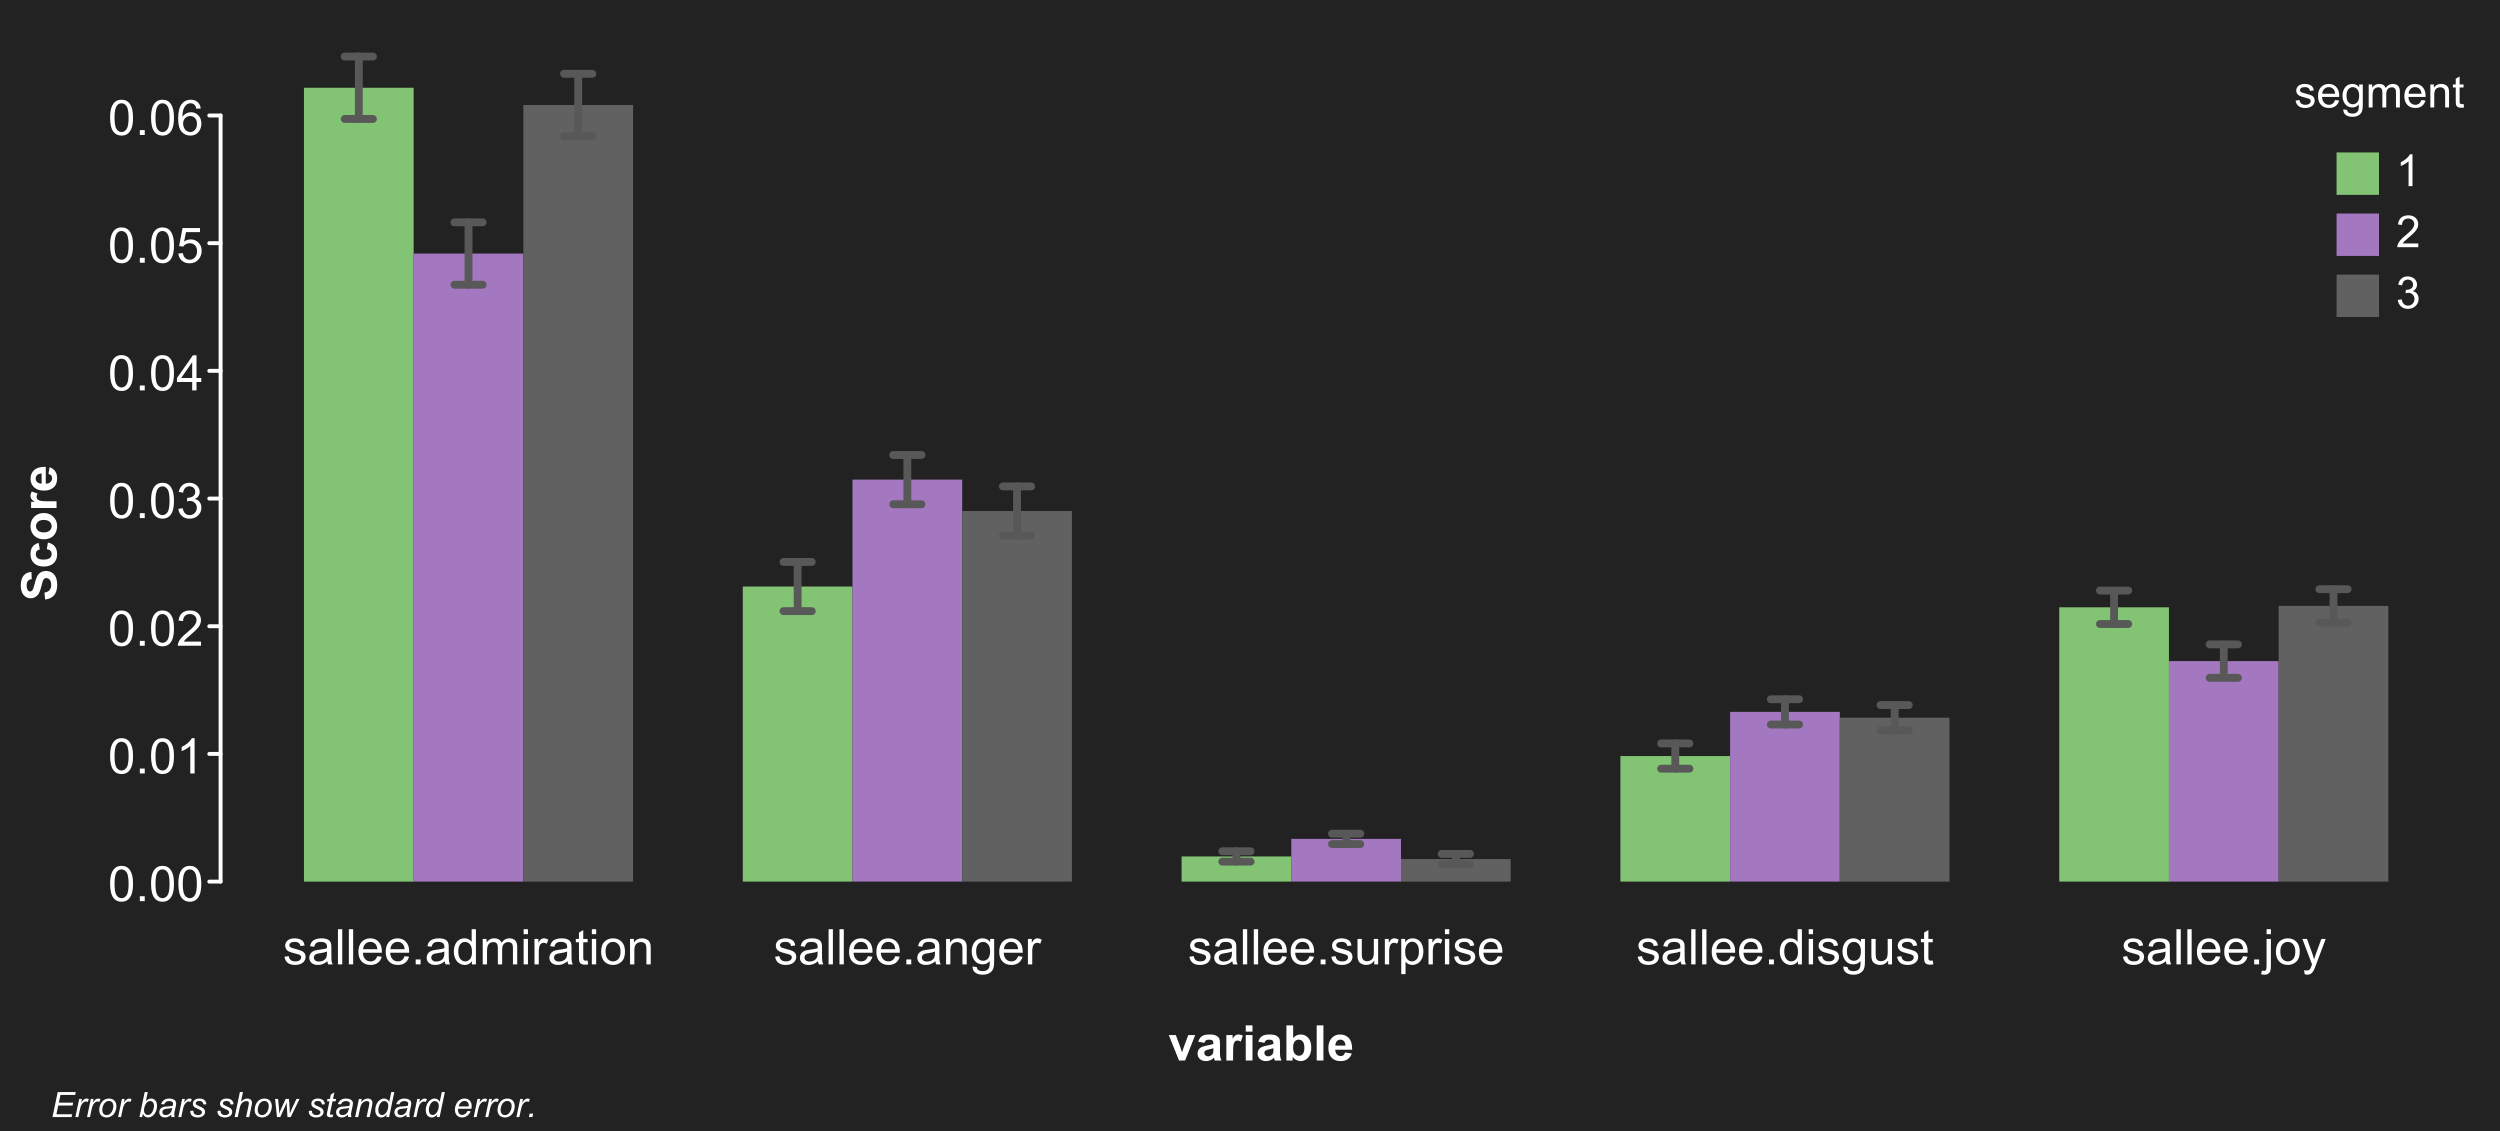 <?xml version="1.0" encoding="UTF-8"?>
<svg xmlns="http://www.w3.org/2000/svg" xmlns:xlink="http://www.w3.org/1999/xlink" width="636.48" height="288" viewBox="0 0 636.48 288">
<defs>
<g>
<g id="glyph-0-0">
<path d="M 0.383 -1.934 L 1.473 -2.105 C 1.531 -1.672 1.703 -1.336 1.98 -1.105 C 2.258 -0.871 2.648 -0.758 3.148 -0.758 C 3.652 -0.758 4.027 -0.859 4.273 -1.066 C 4.516 -1.27 4.641 -1.512 4.641 -1.789 C 4.641 -2.035 4.531 -2.23 4.316 -2.375 C 4.164 -2.473 3.789 -2.598 3.191 -2.746 C 2.387 -2.949 1.828 -3.125 1.516 -3.273 C 1.207 -3.422 0.969 -3.629 0.809 -3.891 C 0.648 -4.152 0.566 -4.445 0.566 -4.762 C 0.566 -5.051 0.633 -5.316 0.766 -5.562 C 0.898 -5.809 1.078 -6.016 1.305 -6.176 C 1.477 -6.305 1.711 -6.41 2.004 -6.496 C 2.301 -6.586 2.617 -6.629 2.953 -6.629 C 3.461 -6.629 3.91 -6.555 4.293 -6.41 C 4.68 -6.262 4.961 -6.062 5.145 -5.812 C 5.328 -5.562 5.453 -5.23 5.523 -4.809 L 4.449 -4.664 C 4.402 -4.996 4.258 -5.258 4.023 -5.445 C 3.793 -5.633 3.461 -5.727 3.035 -5.727 C 2.527 -5.727 2.168 -5.641 1.953 -5.477 C 1.738 -5.309 1.629 -5.113 1.629 -4.891 C 1.629 -4.746 1.676 -4.617 1.766 -4.504 C 1.852 -4.387 1.992 -4.289 2.184 -4.211 C 2.297 -4.172 2.617 -4.078 3.156 -3.93 C 3.934 -3.723 4.477 -3.555 4.781 -3.422 C 5.09 -3.289 5.332 -3.098 5.504 -2.844 C 5.68 -2.594 5.77 -2.277 5.77 -1.906 C 5.77 -1.539 5.66 -1.191 5.449 -0.871 C 5.234 -0.547 4.926 -0.297 4.523 -0.117 C 4.121 0.059 3.664 0.148 3.156 0.148 C 2.312 0.148 1.672 -0.027 1.23 -0.379 C 0.789 -0.727 0.508 -1.246 0.383 -1.934 Z M 0.383 -1.934 "/>
</g>
<g id="glyph-0-1">
<path d="M 5.055 -0.801 C 4.648 -0.453 4.254 -0.211 3.879 -0.066 C 3.504 0.074 3.098 0.148 2.668 0.148 C 1.957 0.148 1.406 -0.027 1.023 -0.375 C 0.645 -0.723 0.453 -1.168 0.453 -1.711 C 0.453 -2.027 0.523 -2.316 0.668 -2.578 C 0.812 -2.84 1.004 -3.051 1.234 -3.211 C 1.469 -3.367 1.734 -3.488 2.027 -3.57 C 2.242 -3.629 2.566 -3.684 3.004 -3.734 C 3.891 -3.84 4.543 -3.969 4.961 -4.113 C 4.965 -4.266 4.969 -4.359 4.969 -4.402 C 4.969 -4.848 4.863 -5.164 4.656 -5.348 C 4.375 -5.594 3.961 -5.719 3.406 -5.719 C 2.891 -5.719 2.508 -5.629 2.262 -5.449 C 2.016 -5.266 1.832 -4.945 1.715 -4.484 L 0.641 -4.633 C 0.738 -5.094 0.898 -5.465 1.125 -5.746 C 1.348 -6.027 1.672 -6.246 2.094 -6.398 C 2.516 -6.551 3.008 -6.629 3.562 -6.629 C 4.117 -6.629 4.566 -6.562 4.914 -6.434 C 5.258 -6.305 5.512 -6.141 5.676 -5.941 C 5.84 -5.746 5.953 -5.496 6.02 -5.195 C 6.055 -5.008 6.074 -4.668 6.074 -4.18 L 6.074 -2.715 C 6.074 -1.695 6.098 -1.047 6.145 -0.777 C 6.191 -0.508 6.281 -0.25 6.422 0 L 5.273 0 C 5.16 -0.227 5.086 -0.496 5.055 -0.801 M 4.961 -3.254 C 4.562 -3.09 3.965 -2.953 3.168 -2.84 C 2.715 -2.773 2.398 -2.699 2.211 -2.617 C 2.023 -2.535 1.879 -2.418 1.777 -2.262 C 1.676 -2.105 1.625 -1.93 1.625 -1.738 C 1.625 -1.445 1.734 -1.203 1.957 -1.008 C 2.18 -0.812 2.504 -0.715 2.93 -0.715 C 3.352 -0.715 3.73 -0.809 4.059 -0.992 C 4.387 -1.176 4.629 -1.43 4.785 -1.75 C 4.902 -2 4.961 -2.367 4.961 -2.852 Z M 4.961 -3.254 "/>
</g>
<g id="glyph-0-2">
<path d="M 0.801 0 L 0.801 -8.949 L 1.898 -8.949 L 1.898 0 Z M 0.801 0 "/>
</g>
<g id="glyph-0-3">
<path d="M 5.262 -2.086 L 6.398 -1.945 C 6.219 -1.285 5.887 -0.77 5.402 -0.402 C 4.918 -0.035 4.301 0.148 3.547 0.148 C 2.598 0.148 1.848 -0.145 1.289 -0.73 C 0.734 -1.312 0.457 -2.133 0.457 -3.188 C 0.457 -4.277 0.738 -5.121 1.301 -5.727 C 1.863 -6.328 2.59 -6.629 3.484 -6.629 C 4.352 -6.629 5.059 -6.332 5.609 -5.742 C 6.16 -5.152 6.434 -4.324 6.434 -3.254 C 6.434 -3.188 6.43 -3.09 6.426 -2.961 L 1.594 -2.961 C 1.633 -2.25 1.836 -1.703 2.195 -1.324 C 2.559 -0.945 3.012 -0.758 3.551 -0.758 C 3.953 -0.758 4.301 -0.863 4.582 -1.074 C 4.867 -1.285 5.094 -1.625 5.262 -2.086 M 1.652 -3.863 L 5.273 -3.863 C 5.223 -4.41 5.086 -4.816 4.859 -5.09 C 4.508 -5.512 4.055 -5.727 3.496 -5.727 C 2.992 -5.727 2.57 -5.555 2.227 -5.219 C 1.883 -4.879 1.691 -4.43 1.652 -3.863 Z M 1.652 -3.863 "/>
</g>
<g id="glyph-0-4">
<path d="M 1.137 0 L 1.137 -1.25 L 2.387 -1.25 L 2.387 0 Z M 1.137 0 "/>
</g>
<g id="glyph-0-5">
<path d="M 5.031 0 L 5.031 -0.816 C 4.617 -0.176 4.016 0.148 3.215 0.148 C 2.699 0.148 2.227 0.004 1.793 -0.281 C 1.359 -0.566 1.023 -0.965 0.785 -1.473 C 0.547 -1.984 0.426 -2.57 0.426 -3.234 C 0.426 -3.883 0.535 -4.469 0.75 -4.996 C 0.965 -5.523 1.289 -5.926 1.723 -6.207 C 2.152 -6.488 2.633 -6.629 3.168 -6.629 C 3.559 -6.629 3.906 -6.547 4.211 -6.383 C 4.516 -6.215 4.766 -6 4.957 -5.738 L 4.957 -8.949 L 6.047 -8.949 L 6.047 0 L 5.031 0 M 1.555 -3.234 C 1.555 -2.406 1.73 -1.785 2.082 -1.375 C 2.43 -0.961 2.844 -0.758 3.32 -0.758 C 3.801 -0.758 4.207 -0.953 4.543 -1.348 C 4.879 -1.738 5.047 -2.336 5.047 -3.145 C 5.047 -4.031 4.875 -4.68 4.535 -5.098 C 4.191 -5.512 3.773 -5.719 3.273 -5.719 C 2.781 -5.719 2.375 -5.52 2.047 -5.121 C 1.719 -4.723 1.555 -4.094 1.555 -3.234 Z M 1.555 -3.234 "/>
</g>
<g id="glyph-0-6">
<path d="M 0.824 0 L 0.824 -6.48 L 1.805 -6.48 L 1.805 -5.574 C 2.012 -5.891 2.281 -6.145 2.617 -6.34 C 2.957 -6.531 3.34 -6.629 3.773 -6.629 C 4.254 -6.629 4.645 -6.527 4.953 -6.328 C 5.262 -6.129 5.477 -5.852 5.602 -5.492 C 6.117 -6.25 6.781 -6.629 7.605 -6.629 C 8.246 -6.629 8.742 -6.449 9.09 -6.094 C 9.434 -5.738 9.605 -5.191 9.605 -4.449 L 9.605 0 L 8.516 0 L 8.516 -4.082 C 8.516 -4.523 8.48 -4.84 8.406 -5.031 C 8.336 -5.227 8.207 -5.383 8.02 -5.5 C 7.832 -5.617 7.613 -5.676 7.359 -5.676 C 6.906 -5.676 6.527 -5.523 6.227 -5.223 C 5.926 -4.918 5.773 -4.434 5.773 -3.766 L 5.773 0 L 4.676 0 L 4.676 -4.211 C 4.676 -4.699 4.586 -5.066 4.406 -5.309 C 4.227 -5.555 3.934 -5.676 3.527 -5.676 C 3.219 -5.676 2.934 -5.594 2.672 -5.434 C 2.406 -5.27 2.219 -5.031 2.102 -4.719 C 1.98 -4.406 1.922 -3.953 1.922 -3.363 L 1.922 0 Z M 0.824 0 "/>
</g>
<g id="glyph-0-7">
<path d="M 0.828 -7.684 L 0.828 -8.949 L 1.93 -8.949 L 1.93 -7.684 L 0.828 -7.684 M 0.828 0 L 0.828 -6.48 L 1.93 -6.48 L 1.93 0 Z M 0.828 0 "/>
</g>
<g id="glyph-0-8">
<path d="M 0.812 0 L 0.812 -6.48 L 1.801 -6.48 L 1.801 -5.5 C 2.055 -5.961 2.285 -6.262 2.5 -6.41 C 2.715 -6.555 2.949 -6.629 3.203 -6.629 C 3.574 -6.629 3.949 -6.512 4.332 -6.273 L 3.953 -5.254 C 3.688 -5.414 3.418 -5.492 3.148 -5.492 C 2.91 -5.492 2.695 -5.422 2.504 -5.277 C 2.312 -5.133 2.176 -4.93 2.094 -4.676 C 1.973 -4.285 1.91 -3.859 1.91 -3.395 L 1.91 0 Z M 0.812 0 "/>
</g>
<g id="glyph-0-9">
<path d="M 3.223 -0.984 L 3.383 -0.012 C 3.07 0.055 2.797 0.086 2.551 0.086 C 2.152 0.086 1.844 0.023 1.625 -0.105 C 1.402 -0.23 1.25 -0.395 1.16 -0.602 C 1.07 -0.809 1.023 -1.238 1.023 -1.898 L 1.023 -5.629 L 0.219 -5.629 L 0.219 -6.48 L 1.023 -6.48 L 1.023 -8.086 L 2.117 -8.746 L 2.117 -6.48 L 3.223 -6.48 L 3.223 -5.629 L 2.117 -5.629 L 2.117 -1.836 C 2.117 -1.523 2.137 -1.324 2.176 -1.234 C 2.215 -1.145 2.277 -1.07 2.363 -1.02 C 2.453 -0.965 2.578 -0.941 2.742 -0.941 C 2.863 -0.941 3.023 -0.953 3.223 -0.984 Z M 3.223 -0.984 "/>
</g>
<g id="glyph-0-10">
<path d="M 0.414 -3.242 C 0.414 -4.441 0.75 -5.332 1.414 -5.906 C 1.973 -6.387 2.652 -6.629 3.453 -6.629 C 4.344 -6.629 5.074 -6.336 5.641 -5.754 C 6.207 -5.168 6.488 -4.363 6.488 -3.332 C 6.488 -2.5 6.363 -1.844 6.113 -1.363 C 5.863 -0.887 5.5 -0.516 5.02 -0.25 C 4.543 0.016 4.02 0.148 3.453 0.148 C 2.547 0.148 1.812 -0.145 1.254 -0.727 C 0.695 -1.309 0.414 -2.145 0.414 -3.242 M 1.543 -3.242 C 1.543 -2.41 1.727 -1.789 2.086 -1.375 C 2.449 -0.965 2.906 -0.758 3.453 -0.758 C 4 -0.758 4.453 -0.965 4.816 -1.379 C 5.18 -1.793 5.359 -2.426 5.359 -3.277 C 5.359 -4.078 5.176 -4.688 4.812 -5.098 C 4.449 -5.512 3.996 -5.719 3.453 -5.719 C 2.906 -5.719 2.449 -5.512 2.086 -5.102 C 1.727 -4.691 1.543 -4.07 1.543 -3.242 Z M 1.543 -3.242 "/>
</g>
<g id="glyph-0-11">
<path d="M 0.824 0 L 0.824 -6.48 L 1.812 -6.48 L 1.812 -5.559 C 2.289 -6.273 2.977 -6.629 3.875 -6.629 C 4.266 -6.629 4.625 -6.559 4.953 -6.418 C 5.281 -6.277 5.527 -6.094 5.688 -5.867 C 5.852 -5.637 5.965 -5.367 6.031 -5.055 C 6.07 -4.852 6.09 -4.496 6.09 -3.984 L 6.09 0 L 4.992 0 L 4.992 -3.941 C 4.992 -4.391 4.949 -4.727 4.863 -4.945 C 4.777 -5.168 4.629 -5.344 4.41 -5.477 C 4.191 -5.609 3.938 -5.676 3.645 -5.676 C 3.176 -5.676 2.773 -5.527 2.434 -5.23 C 2.094 -4.934 1.922 -4.371 1.922 -3.539 L 1.922 0 Z M 0.824 0 "/>
</g>
<g id="glyph-0-12">
<path d="M 0.621 0.539 L 1.691 0.695 C 1.734 1.023 1.859 1.266 2.062 1.414 C 2.336 1.621 2.707 1.723 3.18 1.723 C 3.688 1.723 4.082 1.621 4.359 1.414 C 4.633 1.211 4.82 0.93 4.918 0.562 C 4.977 0.336 5.004 -0.133 5 -0.848 C 4.52 -0.281 3.922 0 3.203 0 C 2.312 0 1.625 -0.32 1.137 -0.965 C 0.648 -1.605 0.402 -2.379 0.402 -3.277 C 0.402 -3.895 0.516 -4.465 0.738 -4.988 C 0.961 -5.512 1.285 -5.918 1.711 -6.203 C 2.137 -6.484 2.637 -6.629 3.211 -6.629 C 3.977 -6.629 4.605 -6.32 5.102 -5.699 L 5.102 -6.48 L 6.117 -6.48 L 6.117 -0.879 C 6.117 0.129 6.012 0.844 5.809 1.266 C 5.602 1.688 5.277 2.02 4.832 2.266 C 4.387 2.508 3.836 2.629 3.188 2.629 C 2.414 2.629 1.789 2.457 1.312 2.109 C 0.836 1.762 0.605 1.238 0.621 0.539 M 1.531 -3.355 C 1.531 -2.508 1.699 -1.887 2.039 -1.496 C 2.375 -1.105 2.801 -0.91 3.309 -0.91 C 3.812 -0.91 4.234 -1.105 4.578 -1.492 C 4.918 -1.883 5.09 -2.492 5.09 -3.32 C 5.09 -4.113 4.914 -4.711 4.562 -5.113 C 4.211 -5.516 3.785 -5.719 3.289 -5.719 C 2.801 -5.719 2.387 -5.52 2.043 -5.125 C 1.703 -4.727 1.531 -4.137 1.531 -3.355 Z M 1.531 -3.355 "/>
</g>
<g id="glyph-0-13">
<path d="M 5.07 0 L 5.07 -0.953 C 4.566 -0.219 3.883 0.148 3.016 0.148 C 2.633 0.148 2.277 0.074 1.945 -0.074 C 1.613 -0.219 1.367 -0.402 1.207 -0.625 C 1.043 -0.848 0.934 -1.117 0.867 -1.441 C 0.82 -1.656 0.801 -1.996 0.801 -2.465 L 0.801 -6.48 L 1.898 -6.48 L 1.898 -2.887 C 1.898 -2.312 1.922 -1.926 1.965 -1.727 C 2.035 -1.438 2.18 -1.211 2.406 -1.047 C 2.629 -0.883 2.906 -0.801 3.234 -0.801 C 3.562 -0.801 3.875 -0.883 4.164 -1.055 C 4.453 -1.223 4.656 -1.453 4.777 -1.742 C 4.895 -2.035 4.957 -2.457 4.957 -3.008 L 4.957 -6.48 L 6.055 -6.48 L 6.055 0 Z M 5.07 0 "/>
</g>
<g id="glyph-0-14">
<path d="M 0.824 2.484 L 0.824 -6.48 L 1.824 -6.48 L 1.824 -5.641 C 2.062 -5.969 2.328 -6.215 2.625 -6.383 C 2.922 -6.547 3.281 -6.629 3.703 -6.629 C 4.258 -6.629 4.746 -6.484 5.168 -6.203 C 5.594 -5.918 5.914 -5.516 6.129 -4.996 C 6.344 -4.477 6.453 -3.91 6.453 -3.289 C 6.453 -2.625 6.332 -2.031 6.094 -1.5 C 5.855 -0.969 5.512 -0.559 5.059 -0.277 C 4.602 0.004 4.125 0.148 3.625 0.148 C 3.258 0.148 2.93 0.07 2.641 -0.086 C 2.348 -0.238 2.109 -0.434 1.922 -0.672 L 1.922 2.484 L 0.824 2.484 M 1.82 -3.203 C 1.82 -2.371 1.988 -1.754 2.324 -1.355 C 2.664 -0.957 3.07 -0.758 3.551 -0.758 C 4.039 -0.758 4.457 -0.965 4.805 -1.375 C 5.156 -1.789 5.328 -2.43 5.328 -3.297 C 5.328 -4.121 5.16 -4.742 4.82 -5.152 C 4.48 -5.562 4.074 -5.77 3.602 -5.77 C 3.133 -5.77 2.719 -5.551 2.359 -5.113 C 2 -4.676 1.82 -4.039 1.82 -3.203 Z M 1.82 -3.203 "/>
</g>
<g id="glyph-0-15">
<path d="M 0.816 -7.672 L 0.816 -8.949 L 1.918 -8.949 L 1.918 -7.672 L 0.816 -7.672 M -0.574 2.516 L -0.367 1.582 C -0.148 1.637 0.027 1.668 0.152 1.668 C 0.375 1.668 0.543 1.594 0.652 1.445 C 0.762 1.297 0.816 0.922 0.816 0.328 L 0.816 -6.48 L 1.918 -6.48 L 1.918 0.355 C 1.918 1.152 1.812 1.707 1.605 2.02 C 1.34 2.426 0.902 2.629 0.285 2.629 C -0.012 2.629 -0.297 2.594 -0.574 2.516 Z M -0.574 2.516 "/>
</g>
<g id="glyph-0-16">
<path d="M 0.773 2.496 L 0.652 1.465 C 0.895 1.531 1.102 1.562 1.281 1.562 C 1.527 1.562 1.723 1.523 1.867 1.441 C 2.016 1.359 2.133 1.246 2.227 1.098 C 2.297 0.988 2.41 0.715 2.562 0.281 C 2.582 0.219 2.617 0.129 2.66 0.012 L 0.203 -6.48 L 1.387 -6.48 L 2.734 -2.727 C 2.91 -2.254 3.066 -1.75 3.203 -1.227 C 3.332 -1.73 3.48 -2.223 3.656 -2.703 L 5.043 -6.48 L 6.141 -6.48 L 3.676 0.109 C 3.41 0.82 3.203 1.312 3.059 1.582 C 2.863 1.941 2.641 2.207 2.387 2.379 C 2.133 2.547 1.832 2.629 1.484 2.629 C 1.273 2.629 1.035 2.586 0.773 2.496 Z M 0.773 2.496 "/>
</g>
<g id="glyph-0-17">
<path d="M 0.52 -4.414 C 0.52 -5.473 0.629 -6.32 0.844 -6.969 C 1.062 -7.613 1.387 -8.109 1.816 -8.461 C 2.246 -8.809 2.785 -8.984 3.438 -8.984 C 3.918 -8.984 4.336 -8.887 4.699 -8.695 C 5.062 -8.5 5.359 -8.223 5.598 -7.859 C 5.832 -7.492 6.02 -7.051 6.152 -6.527 C 6.285 -6.004 6.355 -5.301 6.355 -4.414 C 6.355 -3.363 6.246 -2.516 6.031 -1.871 C 5.816 -1.227 5.492 -0.727 5.062 -0.375 C 4.633 -0.023 4.09 0.152 3.438 0.152 C 2.574 0.152 1.895 -0.156 1.402 -0.773 C 0.812 -1.52 0.52 -2.73 0.52 -4.414 M 1.648 -4.414 C 1.648 -2.945 1.82 -1.965 2.164 -1.48 C 2.508 -0.992 2.934 -0.75 3.438 -0.75 C 3.941 -0.75 4.363 -0.996 4.707 -1.484 C 5.051 -1.973 5.227 -2.949 5.227 -4.414 C 5.227 -5.887 5.051 -6.863 4.707 -7.348 C 4.363 -7.832 3.938 -8.074 3.426 -8.074 C 2.918 -8.074 2.516 -7.859 2.215 -7.434 C 1.836 -6.891 1.648 -5.883 1.648 -4.414 Z M 1.648 -4.414 "/>
</g>
<g id="glyph-0-18">
<path d="M 4.656 0 L 3.559 0 L 3.559 -7 C 3.293 -6.75 2.945 -6.496 2.52 -6.242 C 2.09 -5.992 1.703 -5.801 1.359 -5.676 L 1.359 -6.738 C 1.977 -7.027 2.512 -7.379 2.973 -7.789 C 3.434 -8.199 3.758 -8.598 3.949 -8.984 L 4.656 -8.984 Z M 4.656 0 "/>
</g>
<g id="glyph-0-19">
<path d="M 6.293 -1.055 L 6.293 0 L 0.379 0 C 0.371 -0.266 0.414 -0.52 0.508 -0.762 C 0.656 -1.164 0.898 -1.562 1.23 -1.953 C 1.562 -2.344 2.039 -2.797 2.668 -3.309 C 3.641 -4.105 4.297 -4.738 4.641 -5.203 C 4.98 -5.668 5.152 -6.109 5.152 -6.523 C 5.152 -6.961 4.996 -7.328 4.684 -7.625 C 4.375 -7.926 3.969 -8.074 3.469 -8.074 C 2.938 -8.074 2.516 -7.918 2.195 -7.598 C 1.879 -7.281 1.719 -6.844 1.715 -6.281 L 0.586 -6.398 C 0.664 -7.238 0.953 -7.879 1.457 -8.32 C 1.965 -8.762 2.641 -8.984 3.492 -8.984 C 4.352 -8.984 5.027 -8.746 5.531 -8.27 C 6.031 -7.793 6.281 -7.203 6.281 -6.5 C 6.281 -6.141 6.207 -5.789 6.062 -5.445 C 5.914 -5.098 5.672 -4.734 5.332 -4.352 C 4.992 -3.969 4.426 -3.445 3.637 -2.777 C 2.977 -2.223 2.555 -1.848 2.367 -1.652 C 2.18 -1.453 2.027 -1.254 1.906 -1.055 Z M 6.293 -1.055 "/>
</g>
<g id="glyph-0-20">
<path d="M 0.523 -2.363 L 1.625 -2.508 C 1.75 -1.887 1.965 -1.438 2.266 -1.164 C 2.57 -0.887 2.941 -0.75 3.375 -0.75 C 3.891 -0.75 4.328 -0.93 4.684 -1.289 C 5.039 -1.645 5.219 -2.09 5.219 -2.617 C 5.219 -3.121 5.055 -3.539 4.723 -3.867 C 4.395 -4.195 3.977 -4.359 3.469 -4.359 C 3.258 -4.359 3 -4.316 2.691 -4.234 L 2.812 -5.199 C 2.887 -5.191 2.945 -5.188 2.992 -5.188 C 3.457 -5.188 3.879 -5.309 4.254 -5.555 C 4.629 -5.797 4.816 -6.176 4.816 -6.684 C 4.816 -7.086 4.68 -7.418 4.406 -7.684 C 4.133 -7.949 3.781 -8.082 3.352 -8.082 C 2.922 -8.082 2.566 -7.945 2.281 -7.68 C 1.996 -7.41 1.816 -7.008 1.734 -6.469 L 0.633 -6.664 C 0.77 -7.402 1.074 -7.973 1.551 -8.379 C 2.027 -8.781 2.617 -8.984 3.328 -8.984 C 3.816 -8.984 4.266 -8.879 4.676 -8.672 C 5.086 -8.461 5.402 -8.176 5.617 -7.812 C 5.836 -7.449 5.945 -7.066 5.945 -6.66 C 5.945 -6.273 5.84 -5.922 5.633 -5.602 C 5.426 -5.285 5.117 -5.035 4.711 -4.848 C 5.242 -4.723 5.652 -4.473 5.945 -4.086 C 6.238 -3.703 6.383 -3.219 6.383 -2.645 C 6.383 -1.863 6.098 -1.199 5.531 -0.656 C 4.961 -0.113 4.238 0.16 3.367 0.16 C 2.582 0.16 1.934 -0.074 1.414 -0.543 C 0.895 -1.012 0.598 -1.617 0.523 -2.363 Z M 0.523 -2.363 "/>
</g>
<g id="glyph-0-21">
<path d="M 4.039 0 L 4.039 -2.141 L 0.16 -2.141 L 0.16 -3.148 L 4.242 -8.949 L 5.141 -8.949 L 5.141 -3.148 L 6.348 -3.148 L 6.348 -2.141 L 5.141 -2.141 L 5.141 0 L 4.039 0 M 4.039 -3.148 L 4.039 -7.184 L 1.238 -3.148 Z M 4.039 -3.148 "/>
</g>
<g id="glyph-0-22">
<path d="M 0.52 -2.344 L 1.672 -2.441 C 1.758 -1.879 1.957 -1.457 2.266 -1.176 C 2.578 -0.891 2.953 -0.75 3.395 -0.75 C 3.922 -0.75 4.371 -0.949 4.734 -1.348 C 5.102 -1.746 5.285 -2.277 5.285 -2.938 C 5.285 -3.562 5.109 -4.059 4.758 -4.418 C 4.406 -4.781 3.945 -4.961 3.375 -4.961 C 3.02 -4.961 2.703 -4.883 2.418 -4.723 C 2.133 -4.559 1.91 -4.352 1.746 -4.094 L 0.715 -4.23 L 1.582 -8.824 L 6.031 -8.824 L 6.031 -7.777 L 2.461 -7.777 L 1.977 -5.371 C 2.516 -5.746 3.078 -5.934 3.668 -5.934 C 4.449 -5.934 5.109 -5.66 5.645 -5.121 C 6.184 -4.578 6.453 -3.883 6.453 -3.035 C 6.453 -2.223 6.215 -1.523 5.742 -0.934 C 5.168 -0.211 4.387 0.152 3.395 0.152 C 2.578 0.152 1.914 -0.074 1.402 -0.531 C 0.887 -0.988 0.594 -1.59 0.52 -2.344 Z M 0.52 -2.344 "/>
</g>
<g id="glyph-0-23">
<path d="M 6.219 -6.758 L 5.125 -6.672 C 5.027 -7.102 4.891 -7.414 4.711 -7.609 C 4.414 -7.926 4.047 -8.082 3.613 -8.082 C 3.262 -8.082 2.957 -7.984 2.691 -7.789 C 2.348 -7.535 2.074 -7.168 1.875 -6.684 C 1.676 -6.199 1.57 -5.508 1.562 -4.613 C 1.828 -5.016 2.152 -5.316 2.531 -5.512 C 2.914 -5.707 3.316 -5.805 3.734 -5.805 C 4.469 -5.805 5.09 -5.535 5.605 -4.996 C 6.121 -4.457 6.379 -3.758 6.379 -2.906 C 6.379 -2.344 6.258 -1.82 6.016 -1.34 C 5.773 -0.859 5.441 -0.488 5.016 -0.23 C 4.594 0.023 4.113 0.152 3.578 0.152 C 2.66 0.152 1.914 -0.184 1.336 -0.859 C 0.758 -1.531 0.469 -2.641 0.469 -4.188 C 0.469 -5.918 0.789 -7.172 1.43 -7.961 C 1.984 -8.641 2.738 -8.984 3.68 -8.984 C 4.383 -8.984 4.961 -8.785 5.41 -8.391 C 5.859 -7.996 6.129 -7.453 6.219 -6.758 M 1.734 -2.898 C 1.734 -2.52 1.812 -2.16 1.973 -1.812 C 2.137 -1.469 2.359 -1.203 2.648 -1.023 C 2.938 -0.84 3.242 -0.75 3.559 -0.75 C 4.023 -0.75 4.422 -0.938 4.754 -1.312 C 5.09 -1.688 5.254 -2.195 5.254 -2.84 C 5.254 -3.457 5.09 -3.945 4.762 -4.301 C 4.43 -4.656 4.016 -4.832 3.516 -4.836 C 3.02 -4.832 2.598 -4.656 2.254 -4.301 C 1.906 -3.945 1.734 -3.477 1.734 -2.898 Z M 1.734 -2.898 "/>
</g>
<g id="glyph-1-0">
<path d="M 0.348 -1.75 L 1.328 -1.902 C 1.387 -1.512 1.539 -1.207 1.789 -1 C 2.043 -0.789 2.395 -0.684 2.848 -0.684 C 3.305 -0.684 3.641 -0.777 3.863 -0.961 C 4.082 -1.148 4.195 -1.367 4.195 -1.617 C 4.195 -1.84 4.098 -2.02 3.902 -2.145 C 3.766 -2.234 3.426 -2.348 2.887 -2.484 C 2.156 -2.668 1.652 -2.824 1.371 -2.961 C 1.09 -3.094 0.875 -3.281 0.73 -3.516 C 0.586 -3.754 0.512 -4.016 0.512 -4.305 C 0.512 -4.566 0.574 -4.809 0.691 -5.027 C 0.812 -5.25 0.977 -5.438 1.18 -5.582 C 1.336 -5.699 1.547 -5.793 1.812 -5.875 C 2.078 -5.953 2.363 -5.992 2.672 -5.992 C 3.129 -5.992 3.535 -5.926 3.883 -5.793 C 4.23 -5.66 4.484 -5.48 4.652 -5.254 C 4.816 -5.027 4.93 -4.727 4.992 -4.348 L 4.023 -4.215 C 3.977 -4.516 3.852 -4.754 3.641 -4.922 C 3.426 -5.09 3.129 -5.176 2.742 -5.176 C 2.285 -5.176 1.961 -5.102 1.766 -4.949 C 1.57 -4.797 1.473 -4.621 1.473 -4.418 C 1.473 -4.289 1.512 -4.176 1.594 -4.07 C 1.676 -3.965 1.801 -3.879 1.977 -3.809 C 2.074 -3.77 2.367 -3.688 2.852 -3.555 C 3.555 -3.367 4.047 -3.211 4.324 -3.094 C 4.602 -2.973 4.82 -2.801 4.977 -2.57 C 5.137 -2.344 5.215 -2.059 5.215 -1.723 C 5.215 -1.391 5.117 -1.078 4.926 -0.785 C 4.73 -0.492 4.453 -0.27 4.09 -0.109 C 3.723 0.051 3.312 0.133 2.852 0.133 C 2.09 0.133 1.512 -0.027 1.113 -0.344 C 0.711 -0.66 0.457 -1.129 0.348 -1.75 Z M 0.348 -1.75 "/>
</g>
<g id="glyph-1-1">
<path d="M 4.758 -1.887 L 5.781 -1.762 C 5.621 -1.16 5.32 -0.695 4.883 -0.363 C 4.445 -0.031 3.887 0.133 3.207 0.133 C 2.348 0.133 1.668 -0.133 1.168 -0.66 C 0.664 -1.188 0.414 -1.926 0.414 -2.879 C 0.414 -3.867 0.668 -4.633 1.176 -5.176 C 1.684 -5.719 2.34 -5.992 3.152 -5.992 C 3.934 -5.992 4.574 -5.727 5.07 -5.191 C 5.566 -4.66 5.816 -3.91 5.816 -2.941 C 5.816 -2.883 5.812 -2.793 5.809 -2.676 L 1.441 -2.676 C 1.477 -2.031 1.66 -1.539 1.988 -1.199 C 2.312 -0.855 2.723 -0.684 3.211 -0.684 C 3.574 -0.684 3.887 -0.781 4.145 -0.973 C 4.402 -1.164 4.605 -1.469 4.758 -1.887 M 1.496 -3.492 L 4.766 -3.492 C 4.723 -3.984 4.598 -4.355 4.391 -4.602 C 4.074 -4.984 3.664 -5.176 3.16 -5.176 C 2.707 -5.176 2.32 -5.023 2.012 -4.719 C 1.699 -4.414 1.527 -4.004 1.496 -3.492 Z M 1.496 -3.492 "/>
</g>
<g id="glyph-1-2">
<path d="M 0.562 0.484 L 1.527 0.629 C 1.57 0.926 1.68 1.145 1.863 1.281 C 2.113 1.465 2.449 1.555 2.875 1.555 C 3.336 1.555 3.688 1.465 3.941 1.281 C 4.191 1.098 4.359 0.84 4.445 0.508 C 4.5 0.305 4.523 -0.121 4.52 -0.766 C 4.086 -0.254 3.543 0 2.898 0 C 2.09 0 1.469 -0.289 1.027 -0.871 C 0.586 -1.453 0.363 -2.148 0.363 -2.965 C 0.363 -3.523 0.465 -4.039 0.668 -4.512 C 0.871 -4.984 1.164 -5.348 1.547 -5.605 C 1.934 -5.863 2.383 -5.992 2.902 -5.992 C 3.594 -5.992 4.164 -5.711 4.613 -5.152 L 4.613 -5.859 L 5.527 -5.859 L 5.527 -0.793 C 5.527 0.117 5.438 0.766 5.25 1.145 C 5.062 1.527 4.77 1.828 4.367 2.047 C 3.965 2.27 3.469 2.379 2.879 2.379 C 2.18 2.379 1.617 2.223 1.188 1.906 C 0.758 1.594 0.547 1.117 0.562 0.484 M 1.387 -3.035 C 1.387 -2.266 1.539 -1.703 1.844 -1.352 C 2.148 -1 2.531 -0.82 2.992 -0.82 C 3.445 -0.82 3.828 -0.996 4.137 -1.348 C 4.445 -1.699 4.602 -2.25 4.602 -3 C 4.602 -3.719 4.441 -4.258 4.125 -4.625 C 3.805 -4.988 3.422 -5.172 2.973 -5.172 C 2.531 -5.172 2.156 -4.992 1.848 -4.633 C 1.539 -4.273 1.387 -3.742 1.387 -3.035 Z M 1.387 -3.035 "/>
</g>
<g id="glyph-1-3">
<path d="M 0.746 0 L 0.746 -5.859 L 1.633 -5.859 L 1.633 -5.039 C 1.816 -5.324 2.062 -5.555 2.367 -5.73 C 2.672 -5.906 3.02 -5.992 3.41 -5.992 C 3.844 -5.992 4.199 -5.902 4.477 -5.723 C 4.754 -5.543 4.949 -5.289 5.066 -4.965 C 5.527 -5.648 6.133 -5.992 6.875 -5.992 C 7.457 -5.992 7.902 -5.832 8.215 -5.508 C 8.527 -5.188 8.684 -4.691 8.684 -4.023 L 8.684 0 L 7.695 0 L 7.695 -3.691 C 7.695 -4.09 7.664 -4.375 7.602 -4.551 C 7.535 -4.723 7.418 -4.863 7.25 -4.973 C 7.082 -5.078 6.883 -5.133 6.652 -5.133 C 6.242 -5.133 5.898 -4.996 5.629 -4.719 C 5.355 -4.445 5.219 -4.008 5.219 -3.406 L 5.219 0 L 4.227 0 L 4.227 -3.809 C 4.227 -4.25 4.145 -4.578 3.984 -4.801 C 3.82 -5.02 3.559 -5.133 3.188 -5.133 C 2.91 -5.133 2.652 -5.059 2.414 -4.91 C 2.176 -4.762 2.004 -4.547 1.898 -4.266 C 1.793 -3.98 1.738 -3.574 1.738 -3.039 L 1.738 0 Z M 0.746 0 "/>
</g>
<g id="glyph-1-4">
<path d="M 0.746 0 L 0.746 -5.859 L 1.641 -5.859 L 1.641 -5.027 C 2.07 -5.672 2.691 -5.992 3.504 -5.992 C 3.855 -5.992 4.18 -5.93 4.477 -5.801 C 4.773 -5.676 4.996 -5.508 5.141 -5.301 C 5.289 -5.098 5.391 -4.852 5.453 -4.57 C 5.488 -4.383 5.508 -4.062 5.508 -3.602 L 5.508 0 L 4.512 0 L 4.512 -3.562 C 4.512 -3.969 4.477 -4.273 4.398 -4.473 C 4.32 -4.672 4.184 -4.832 3.988 -4.953 C 3.789 -5.07 3.559 -5.133 3.293 -5.133 C 2.871 -5.133 2.508 -4.996 2.199 -4.73 C 1.891 -4.461 1.738 -3.949 1.738 -3.199 L 1.738 0 Z M 0.746 0 "/>
</g>
<g id="glyph-1-5">
<path d="M 2.914 -0.887 L 3.059 -0.012 C 2.777 0.047 2.527 0.078 2.305 0.078 C 1.945 0.078 1.668 0.02 1.469 -0.094 C 1.27 -0.207 1.129 -0.359 1.047 -0.543 C 0.969 -0.73 0.926 -1.121 0.926 -1.715 L 0.926 -5.086 L 0.199 -5.086 L 0.199 -5.859 L 0.926 -5.859 L 0.926 -7.312 L 1.914 -7.906 L 1.914 -5.859 L 2.914 -5.859 L 2.914 -5.086 L 1.914 -5.086 L 1.914 -1.66 C 1.914 -1.379 1.934 -1.195 1.969 -1.113 C 2.004 -1.035 2.059 -0.969 2.137 -0.922 C 2.219 -0.875 2.332 -0.852 2.477 -0.852 C 2.586 -0.852 2.734 -0.863 2.914 -0.887 Z M 2.914 -0.887 "/>
</g>
<g id="glyph-1-6">
<path d="M 4.211 0 L 3.215 0 L 3.215 -6.328 C 2.977 -6.102 2.664 -5.871 2.277 -5.645 C 1.887 -5.418 1.539 -5.246 1.23 -5.133 L 1.23 -6.09 C 1.785 -6.352 2.27 -6.668 2.688 -7.039 C 3.102 -7.41 3.398 -7.773 3.57 -8.121 L 4.211 -8.121 Z M 4.211 0 "/>
</g>
<g id="glyph-1-7">
<path d="M 5.688 -0.953 L 5.688 0 L 0.344 0 C 0.336 -0.238 0.375 -0.469 0.457 -0.691 C 0.594 -1.055 0.812 -1.414 1.113 -1.766 C 1.41 -2.117 1.844 -2.527 2.41 -2.992 C 3.289 -3.711 3.883 -4.281 4.195 -4.703 C 4.504 -5.125 4.656 -5.523 4.656 -5.898 C 4.656 -6.293 4.516 -6.625 4.234 -6.895 C 3.953 -7.164 3.586 -7.301 3.133 -7.301 C 2.656 -7.301 2.273 -7.156 1.988 -6.871 C 1.699 -6.582 1.555 -6.184 1.551 -5.676 L 0.531 -5.781 C 0.598 -6.543 0.863 -7.125 1.32 -7.523 C 1.773 -7.922 2.387 -8.121 3.156 -8.121 C 3.934 -8.121 4.547 -7.906 5 -7.477 C 5.453 -7.047 5.676 -6.512 5.676 -5.875 C 5.676 -5.551 5.613 -5.234 5.48 -4.922 C 5.348 -4.609 5.125 -4.281 4.82 -3.934 C 4.512 -3.59 4.004 -3.113 3.289 -2.512 C 2.691 -2.012 2.309 -1.672 2.141 -1.492 C 1.973 -1.312 1.832 -1.137 1.723 -0.953 Z M 5.688 -0.953 "/>
</g>
<g id="glyph-1-8">
<path d="M 0.473 -2.137 L 1.469 -2.27 C 1.582 -1.703 1.777 -1.301 2.051 -1.051 C 2.324 -0.805 2.656 -0.68 3.051 -0.68 C 3.52 -0.68 3.914 -0.84 4.234 -1.164 C 4.555 -1.488 4.719 -1.891 4.719 -2.367 C 4.719 -2.824 4.57 -3.199 4.27 -3.496 C 3.973 -3.793 3.594 -3.941 3.133 -3.941 C 2.945 -3.941 2.711 -3.902 2.434 -3.828 L 2.543 -4.699 C 2.609 -4.695 2.664 -4.691 2.703 -4.691 C 3.125 -4.691 3.508 -4.801 3.848 -5.02 C 4.184 -5.242 4.352 -5.582 4.352 -6.043 C 4.352 -6.406 4.23 -6.707 3.984 -6.945 C 3.738 -7.188 3.418 -7.305 3.027 -7.305 C 2.645 -7.305 2.32 -7.184 2.062 -6.941 C 1.805 -6.699 1.641 -6.336 1.566 -5.848 L 0.574 -6.023 C 0.695 -6.691 0.973 -7.207 1.402 -7.574 C 1.832 -7.938 2.367 -8.121 3.008 -8.121 C 3.449 -8.121 3.855 -8.027 4.227 -7.836 C 4.598 -7.648 4.883 -7.391 5.078 -7.062 C 5.277 -6.734 5.375 -6.387 5.375 -6.02 C 5.375 -5.672 5.281 -5.352 5.094 -5.066 C 4.906 -4.777 4.629 -4.551 4.258 -4.383 C 4.738 -4.27 5.109 -4.043 5.375 -3.695 C 5.641 -3.348 5.77 -2.91 5.77 -2.391 C 5.77 -1.684 5.516 -1.086 5 -0.594 C 4.484 -0.102 3.832 0.145 3.047 0.145 C 2.336 0.145 1.746 -0.066 1.277 -0.492 C 0.809 -0.914 0.539 -1.461 0.473 -2.137 Z M 0.473 -2.137 "/>
</g>
<g id="glyph-2-0">
<path d="M -2.91 -0.453 L -3.082 -2.211 C -2.492 -2.316 -2.059 -2.531 -1.781 -2.852 C -1.504 -3.176 -1.367 -3.613 -1.367 -4.164 C -1.367 -4.746 -1.492 -5.184 -1.738 -5.477 C -1.984 -5.773 -2.27 -5.922 -2.602 -5.922 C -2.812 -5.922 -2.992 -5.859 -3.141 -5.734 C -3.289 -5.609 -3.418 -5.395 -3.527 -5.086 C -3.602 -4.871 -3.73 -4.391 -3.918 -3.637 C -4.16 -2.668 -4.453 -1.988 -4.805 -1.598 C -5.297 -1.051 -5.895 -0.773 -6.605 -0.773 C -7.059 -0.773 -7.484 -0.906 -7.883 -1.164 C -8.281 -1.422 -8.582 -1.793 -8.789 -2.281 C -8.996 -2.766 -9.102 -3.352 -9.102 -4.039 C -9.102 -5.164 -8.855 -6.008 -8.363 -6.578 C -7.871 -7.145 -7.211 -7.441 -6.391 -7.469 L -6.312 -5.664 C -6.77 -5.586 -7.102 -5.422 -7.305 -5.168 C -7.504 -4.914 -7.605 -4.531 -7.605 -4.023 C -7.605 -3.496 -7.496 -3.086 -7.281 -2.789 C -7.145 -2.598 -6.957 -2.504 -6.727 -2.504 C -6.516 -2.504 -6.332 -2.594 -6.184 -2.77 C -5.992 -3 -5.793 -3.551 -5.586 -4.43 C -5.379 -5.309 -5.164 -5.961 -4.941 -6.383 C -4.719 -6.801 -4.414 -7.133 -4.031 -7.371 C -3.648 -7.609 -3.172 -7.727 -2.605 -7.727 C -2.094 -7.727 -1.613 -7.586 -1.164 -7.301 C -0.719 -7.016 -0.387 -6.613 -0.168 -6.09 C 0.051 -5.57 0.16 -4.922 0.16 -4.145 C 0.16 -3.012 -0.102 -2.145 -0.625 -1.539 C -1.148 -0.934 -1.91 -0.57 -2.91 -0.453 Z M -2.91 -0.453 "/>
</g>
<g id="glyph-2-1">
<path d="M -4.566 -6.551 L -4.262 -4.859 C -4.598 -4.801 -4.852 -4.672 -5.023 -4.473 C -5.195 -4.27 -5.281 -4.008 -5.281 -3.688 C -5.281 -3.258 -5.133 -2.918 -4.836 -2.664 C -4.543 -2.41 -4.047 -2.281 -3.355 -2.281 C -2.586 -2.281 -2.043 -2.41 -1.727 -2.672 C -1.41 -2.93 -1.25 -3.277 -1.25 -3.711 C -1.25 -4.035 -1.344 -4.305 -1.527 -4.512 C -1.715 -4.719 -2.031 -4.863 -2.484 -4.949 L -2.195 -6.633 C -1.426 -6.461 -0.84 -6.125 -0.445 -5.629 C -0.051 -5.133 0.148 -4.465 0.148 -3.633 C 0.148 -2.684 -0.152 -1.926 -0.75 -1.363 C -1.348 -0.801 -2.176 -0.52 -3.234 -0.52 C -4.305 -0.52 -5.137 -0.801 -5.734 -1.367 C -6.332 -1.934 -6.629 -2.699 -6.629 -3.664 C -6.629 -4.453 -6.457 -5.078 -6.117 -5.547 C -5.777 -6.012 -5.262 -6.344 -4.566 -6.551 Z M -4.566 -6.551 "/>
</g>
<g id="glyph-2-2">
<path d="M -3.332 -0.5 C -3.902 -0.5 -4.453 -0.641 -4.988 -0.922 C -5.52 -1.203 -5.926 -1.602 -6.207 -2.113 C -6.488 -2.629 -6.629 -3.203 -6.629 -3.84 C -6.629 -4.82 -6.309 -5.625 -5.672 -6.25 C -5.035 -6.875 -4.23 -7.191 -3.258 -7.191 C -2.277 -7.191 -1.465 -6.875 -0.82 -6.242 C -0.176 -5.609 0.148 -4.812 0.148 -3.852 C 0.148 -3.258 0.012 -2.691 -0.258 -2.152 C -0.523 -1.613 -0.918 -1.203 -1.438 -0.922 C -1.957 -0.641 -2.586 -0.5 -3.332 -0.5 M -3.242 -2.258 C -2.598 -2.258 -2.105 -2.41 -1.766 -2.715 C -1.422 -3.02 -1.25 -3.398 -1.25 -3.844 C -1.25 -4.293 -1.422 -4.668 -1.766 -4.973 C -2.105 -5.273 -2.602 -5.426 -3.254 -5.426 C -3.887 -5.426 -4.375 -5.273 -4.719 -4.973 C -5.059 -4.668 -5.23 -4.293 -5.23 -3.844 C -5.23 -3.398 -5.059 -3.02 -4.719 -2.715 C -4.375 -2.41 -3.883 -2.258 -3.242 -2.258 Z M -3.242 -2.258 "/>
</g>
<g id="glyph-2-3">
<path d="M 0 -2.539 L 0 -0.824 L -6.48 -0.824 L -6.48 -2.418 L -5.559 -2.418 C -5.996 -2.691 -6.281 -2.934 -6.422 -3.152 C -6.559 -3.371 -6.629 -3.617 -6.629 -3.895 C -6.629 -4.285 -6.52 -4.66 -6.305 -5.023 L -4.809 -4.492 C -4.996 -4.203 -5.09 -3.934 -5.09 -3.688 C -5.09 -3.445 -5.023 -3.242 -4.891 -3.078 C -4.758 -2.91 -4.52 -2.777 -4.176 -2.684 C -3.828 -2.586 -3.105 -2.539 -2 -2.539 Z M 0 -2.539 "/>
</g>
<g id="glyph-2-4">
<path d="M -2.062 -4.652 L -1.777 -6.359 C -1.148 -6.141 -0.672 -5.793 -0.344 -5.32 C -0.016 -4.844 0.148 -4.254 0.148 -3.539 C 0.148 -2.414 -0.223 -1.578 -0.957 -1.039 C -1.547 -0.609 -2.293 -0.398 -3.191 -0.398 C -4.266 -0.398 -5.109 -0.676 -5.715 -1.238 C -6.324 -1.801 -6.629 -2.512 -6.629 -3.371 C -6.629 -4.332 -6.309 -5.094 -5.672 -5.652 C -5.035 -6.211 -4.062 -6.477 -2.746 -6.453 L -2.746 -2.156 C -2.238 -2.168 -1.844 -2.305 -1.559 -2.57 C -1.277 -2.836 -1.137 -3.164 -1.137 -3.559 C -1.137 -3.828 -1.207 -4.055 -1.355 -4.234 C -1.5 -4.418 -1.738 -4.559 -2.062 -4.652 M -3.797 -4.75 C -4.293 -4.734 -4.672 -4.609 -4.93 -4.363 C -5.188 -4.121 -5.316 -3.824 -5.316 -3.473 C -5.316 -3.098 -5.18 -2.789 -4.906 -2.547 C -4.633 -2.301 -4.266 -2.18 -3.797 -2.184 Z M -3.797 -4.75 "/>
</g>
<g id="glyph-3-0">
<path d="M 2.68 0 L 0.066 -6.48 L 1.867 -6.48 L 3.09 -3.172 L 3.441 -2.07 C 3.535 -2.352 3.594 -2.535 3.621 -2.625 C 3.676 -2.809 3.738 -2.992 3.801 -3.172 L 5.035 -6.48 L 6.801 -6.48 L 4.223 0 Z M 2.68 0 "/>
</g>
<g id="glyph-3-1">
<path d="M 2.18 -4.504 L 0.621 -4.785 C 0.797 -5.41 1.098 -5.875 1.527 -6.176 C 1.953 -6.477 2.586 -6.629 3.43 -6.629 C 4.195 -6.629 4.766 -6.539 5.141 -6.355 C 5.512 -6.176 5.777 -5.945 5.93 -5.668 C 6.082 -5.387 6.16 -4.875 6.16 -4.133 L 6.141 -2.129 C 6.141 -1.559 6.168 -1.141 6.223 -0.871 C 6.277 -0.598 6.379 -0.309 6.531 0 L 4.836 0 C 4.789 -0.113 4.734 -0.281 4.668 -0.508 C 4.641 -0.609 4.621 -0.676 4.609 -0.707 C 4.316 -0.422 4 -0.211 3.668 -0.066 C 3.336 0.074 2.977 0.148 2.602 0.148 C 1.934 0.148 1.406 -0.035 1.023 -0.398 C 0.637 -0.758 0.445 -1.215 0.445 -1.77 C 0.445 -2.137 0.531 -2.461 0.707 -2.75 C 0.883 -3.035 1.129 -3.258 1.445 -3.41 C 1.758 -3.562 2.215 -3.695 2.809 -3.809 C 3.609 -3.961 4.164 -4.098 4.473 -4.23 L 4.473 -4.402 C 4.473 -4.73 4.391 -4.965 4.23 -5.105 C 4.066 -5.246 3.758 -5.316 3.309 -5.316 C 3.004 -5.316 2.766 -5.258 2.594 -5.137 C 2.422 -5.016 2.285 -4.805 2.18 -4.504 M 4.473 -3.113 C 4.254 -3.039 3.906 -2.953 3.43 -2.852 C 2.953 -2.75 2.645 -2.648 2.496 -2.551 C 2.273 -2.391 2.16 -2.191 2.16 -1.945 C 2.16 -1.707 2.25 -1.5 2.43 -1.324 C 2.609 -1.148 2.836 -1.062 3.113 -1.062 C 3.422 -1.062 3.719 -1.164 3.996 -1.367 C 4.207 -1.523 4.34 -1.711 4.406 -1.934 C 4.453 -2.082 4.473 -2.359 4.473 -2.77 Z M 4.473 -3.113 "/>
</g>
<g id="glyph-3-2">
<path d="M 2.539 0 L 0.824 0 L 0.824 -6.48 L 2.418 -6.48 L 2.418 -5.559 C 2.691 -5.996 2.934 -6.281 3.152 -6.422 C 3.371 -6.559 3.617 -6.629 3.895 -6.629 C 4.285 -6.629 4.66 -6.52 5.023 -6.305 L 4.492 -4.809 C 4.203 -4.996 3.934 -5.09 3.688 -5.09 C 3.445 -5.09 3.242 -5.023 3.078 -4.891 C 2.91 -4.758 2.777 -4.52 2.684 -4.176 C 2.586 -3.828 2.539 -3.105 2.539 -2 Z M 2.539 0 "/>
</g>
<g id="glyph-3-3">
<path d="M 0.898 -7.359 L 0.898 -8.949 L 2.613 -8.949 L 2.613 -7.359 L 0.898 -7.359 M 0.898 0 L 0.898 -6.48 L 2.613 -6.48 L 2.613 0 Z M 0.898 0 "/>
</g>
<g id="glyph-3-4">
<path d="M 0.824 0 L 0.824 -8.949 L 2.539 -8.949 L 2.539 -5.727 C 3.066 -6.328 3.695 -6.629 4.418 -6.629 C 5.207 -6.629 5.863 -6.344 6.379 -5.77 C 6.895 -5.199 7.152 -4.379 7.152 -3.309 C 7.152 -2.203 6.891 -1.348 6.363 -0.75 C 5.836 -0.152 5.195 0.148 4.445 0.148 C 4.074 0.148 3.707 0.055 3.348 -0.133 C 2.988 -0.316 2.676 -0.59 2.418 -0.953 L 2.418 0 L 0.824 0 M 2.527 -3.383 C 2.527 -2.711 2.633 -2.215 2.844 -1.891 C 3.141 -1.438 3.535 -1.207 4.027 -1.207 C 4.406 -1.207 4.73 -1.371 4.996 -1.695 C 5.262 -2.016 5.395 -2.527 5.395 -3.223 C 5.395 -3.965 5.262 -4.496 4.992 -4.824 C 4.723 -5.152 4.379 -5.316 3.961 -5.316 C 3.551 -5.316 3.207 -5.156 2.938 -4.836 C 2.664 -4.52 2.527 -4.031 2.527 -3.383 Z M 2.527 -3.383 "/>
</g>
<g id="glyph-3-5">
<path d="M 0.898 0 L 0.898 -8.949 L 2.613 -8.949 L 2.613 0 Z M 0.898 0 "/>
</g>
<g id="glyph-3-6">
<path d="M 4.652 -2.062 L 6.359 -1.777 C 6.141 -1.148 5.793 -0.672 5.32 -0.344 C 4.844 -0.016 4.254 0.148 3.539 0.148 C 2.414 0.148 1.578 -0.223 1.039 -0.957 C 0.609 -1.547 0.398 -2.293 0.398 -3.191 C 0.398 -4.266 0.676 -5.109 1.238 -5.715 C 1.801 -6.324 2.512 -6.629 3.367 -6.629 C 4.332 -6.629 5.094 -6.309 5.652 -5.672 C 6.211 -5.035 6.477 -4.062 6.453 -2.746 L 2.156 -2.746 C 2.168 -2.238 2.305 -1.844 2.57 -1.559 C 2.836 -1.277 3.164 -1.137 3.559 -1.137 C 3.828 -1.137 4.055 -1.207 4.234 -1.355 C 4.418 -1.5 4.559 -1.738 4.652 -2.062 M 4.75 -3.797 C 4.734 -4.293 4.609 -4.672 4.363 -4.93 C 4.121 -5.188 3.824 -5.316 3.473 -5.316 C 3.098 -5.316 2.789 -5.18 2.547 -4.906 C 2.301 -4.633 2.18 -4.266 2.184 -3.797 Z M 4.75 -3.797 "/>
</g>
<g id="glyph-4-0">
<path d="M 0.398 0 L 1.734 -6.371 L 6.332 -6.371 L 6.18 -5.645 L 2.434 -5.645 L 2.016 -3.664 L 5.668 -3.664 L 5.516 -2.938 L 1.863 -2.938 L 1.402 -0.723 L 5.414 -0.723 L 5.262 0 Z M 0.398 0 "/>
</g>
<g id="glyph-4-1">
<path d="M 0.297 0 L 1.262 -4.613 L 1.957 -4.613 L 1.762 -3.672 C 1.996 -4.027 2.23 -4.293 2.457 -4.465 C 2.684 -4.633 2.918 -4.719 3.156 -4.719 C 3.312 -4.719 3.504 -4.664 3.734 -4.551 L 3.41 -3.82 C 3.273 -3.918 3.125 -3.969 2.965 -3.969 C 2.688 -3.969 2.406 -3.812 2.117 -3.508 C 1.828 -3.199 1.598 -2.648 1.434 -1.852 L 1.043 0 Z M 0.297 0 "/>
</g>
<g id="glyph-4-2">
<path d="M 0.434 -1.75 C 0.434 -2.652 0.699 -3.398 1.23 -3.988 C 1.668 -4.477 2.242 -4.719 2.949 -4.719 C 3.508 -4.719 3.957 -4.547 4.297 -4.199 C 4.637 -3.852 4.805 -3.383 4.805 -2.789 C 4.805 -2.258 4.699 -1.766 4.484 -1.309 C 4.27 -0.855 3.965 -0.504 3.57 -0.262 C 3.176 -0.016 2.758 0.105 2.32 0.105 C 1.961 0.105 1.633 0.027 1.34 -0.125 C 1.047 -0.281 0.82 -0.496 0.668 -0.777 C 0.512 -1.059 0.434 -1.383 0.434 -1.75 M 1.223 -1.828 C 1.223 -1.395 1.324 -1.066 1.535 -0.84 C 1.742 -0.617 2.008 -0.504 2.328 -0.504 C 2.496 -0.504 2.664 -0.539 2.828 -0.605 C 2.996 -0.676 3.148 -0.777 3.289 -0.918 C 3.434 -1.055 3.551 -1.215 3.652 -1.395 C 3.754 -1.57 3.832 -1.762 3.895 -1.969 C 3.984 -2.254 4.027 -2.531 4.027 -2.793 C 4.027 -3.211 3.922 -3.535 3.715 -3.766 C 3.504 -3.996 3.238 -4.109 2.922 -4.109 C 2.676 -4.109 2.449 -4.051 2.246 -3.934 C 2.043 -3.816 1.859 -3.645 1.695 -3.422 C 1.535 -3.195 1.414 -2.93 1.336 -2.633 C 1.258 -2.332 1.223 -2.062 1.223 -1.828 Z M 1.223 -1.828 "/>
</g>
<g id="glyph-4-3">
</g>
<g id="glyph-4-4">
<path d="M 0.297 0 L 1.625 -6.371 L 2.41 -6.371 L 1.938 -4.094 C 2.188 -4.324 2.414 -4.484 2.617 -4.578 C 2.82 -4.672 3.031 -4.719 3.25 -4.719 C 3.684 -4.719 4.043 -4.559 4.332 -4.238 C 4.617 -3.914 4.762 -3.449 4.762 -2.832 C 4.762 -2.426 4.703 -2.051 4.59 -1.711 C 4.473 -1.375 4.328 -1.09 4.16 -0.859 C 3.988 -0.629 3.812 -0.445 3.629 -0.305 C 3.445 -0.168 3.258 -0.066 3.066 0.004 C 2.875 0.07 2.691 0.105 2.516 0.105 C 2.211 0.105 1.945 0.023 1.711 -0.137 C 1.48 -0.297 1.301 -0.543 1.168 -0.875 L 0.988 0 L 0.297 0 M 1.461 -1.895 L 1.457 -1.746 C 1.457 -1.352 1.551 -1.055 1.738 -0.848 C 1.926 -0.641 2.16 -0.539 2.441 -0.539 C 2.719 -0.539 2.969 -0.637 3.199 -0.828 C 3.43 -1.02 3.621 -1.32 3.77 -1.73 C 3.914 -2.137 3.988 -2.516 3.988 -2.859 C 3.988 -3.246 3.895 -3.551 3.711 -3.762 C 3.523 -3.977 3.293 -4.086 3.016 -4.086 C 2.73 -4.086 2.473 -3.977 2.234 -3.758 C 1.996 -3.539 1.797 -3.203 1.637 -2.746 C 1.52 -2.406 1.461 -2.125 1.461 -1.895 Z M 1.461 -1.895 "/>
</g>
<g id="glyph-4-5">
<path d="M 3.406 -0.574 C 3.133 -0.34 2.871 -0.168 2.621 -0.059 C 2.367 0.051 2.098 0.105 1.812 0.105 C 1.387 0.105 1.043 -0.02 0.781 -0.273 C 0.52 -0.523 0.391 -0.844 0.391 -1.234 C 0.391 -1.492 0.449 -1.719 0.566 -1.918 C 0.684 -2.117 0.84 -2.277 1.035 -2.398 C 1.227 -2.516 1.465 -2.602 1.746 -2.656 C 1.922 -2.691 2.258 -2.719 2.754 -2.738 C 3.246 -2.758 3.602 -2.809 3.816 -2.895 C 3.875 -3.109 3.906 -3.285 3.906 -3.43 C 3.906 -3.609 3.84 -3.754 3.707 -3.859 C 3.523 -4.004 3.258 -4.078 2.906 -4.078 C 2.578 -4.078 2.309 -4.004 2.098 -3.855 C 1.887 -3.711 1.734 -3.504 1.637 -3.234 L 0.844 -3.301 C 1.004 -3.762 1.262 -4.109 1.613 -4.355 C 1.965 -4.598 2.41 -4.719 2.945 -4.719 C 3.516 -4.719 3.969 -4.582 4.301 -4.312 C 4.559 -4.109 4.684 -3.844 4.684 -3.52 C 4.684 -3.273 4.648 -2.988 4.574 -2.664 L 4.32 -1.516 C 4.238 -1.152 4.199 -0.855 4.199 -0.625 C 4.199 -0.48 4.23 -0.273 4.293 0 L 3.5 0 C 3.453 -0.152 3.426 -0.344 3.406 -0.574 M 3.699 -2.34 C 3.59 -2.293 3.469 -2.262 3.344 -2.238 C 3.219 -2.215 3.008 -2.191 2.711 -2.164 C 2.254 -2.125 1.93 -2.07 1.742 -2.012 C 1.555 -1.949 1.414 -1.848 1.316 -1.711 C 1.223 -1.574 1.172 -1.426 1.172 -1.262 C 1.172 -1.039 1.25 -0.859 1.402 -0.719 C 1.555 -0.574 1.77 -0.504 2.051 -0.504 C 2.312 -0.504 2.562 -0.574 2.805 -0.711 C 3.043 -0.848 3.234 -1.039 3.371 -1.285 C 3.512 -1.531 3.621 -1.883 3.699 -2.34 Z M 3.699 -2.34 "/>
</g>
<g id="glyph-4-6">
<path d="M 0.371 -1.578 L 1.156 -1.625 C 1.156 -1.398 1.191 -1.207 1.262 -1.047 C 1.328 -0.887 1.457 -0.758 1.645 -0.656 C 1.832 -0.555 2.051 -0.504 2.301 -0.504 C 2.648 -0.504 2.906 -0.574 3.082 -0.711 C 3.254 -0.852 3.344 -1.016 3.344 -1.203 C 3.344 -1.34 3.289 -1.469 3.184 -1.59 C 3.078 -1.711 2.816 -1.863 2.402 -2.039 C 1.984 -2.219 1.719 -2.344 1.605 -2.418 C 1.41 -2.535 1.262 -2.676 1.164 -2.836 C 1.066 -2.996 1.016 -3.18 1.016 -3.391 C 1.016 -3.754 1.16 -4.066 1.453 -4.328 C 1.742 -4.59 2.148 -4.719 2.668 -4.719 C 3.246 -4.719 3.688 -4.586 3.992 -4.316 C 4.293 -4.051 4.453 -3.695 4.465 -3.258 L 3.695 -3.207 C 3.684 -3.484 3.582 -3.707 3.398 -3.867 C 3.215 -4.031 2.949 -4.109 2.613 -4.109 C 2.34 -4.109 2.129 -4.047 1.977 -3.926 C 1.828 -3.801 1.75 -3.664 1.75 -3.52 C 1.75 -3.375 1.816 -3.246 1.945 -3.137 C 2.035 -3.062 2.258 -2.945 2.621 -2.789 C 3.223 -2.527 3.602 -2.324 3.758 -2.172 C 4.008 -1.934 4.133 -1.641 4.133 -1.297 C 4.133 -1.066 4.062 -0.84 3.922 -0.621 C 3.781 -0.402 3.566 -0.227 3.277 -0.094 C 2.992 0.039 2.652 0.105 2.258 0.105 C 1.727 0.105 1.273 -0.027 0.898 -0.293 C 0.527 -0.555 0.348 -0.984 0.371 -1.578 Z M 0.371 -1.578 "/>
</g>
<g id="glyph-4-7">
<path d="M 0.297 0 L 1.625 -6.371 L 2.41 -6.371 L 1.902 -3.926 C 2.195 -4.207 2.469 -4.41 2.719 -4.535 C 2.973 -4.656 3.23 -4.719 3.5 -4.719 C 3.879 -4.719 4.176 -4.617 4.391 -4.418 C 4.602 -4.215 4.707 -3.949 4.707 -3.621 C 4.707 -3.457 4.66 -3.16 4.566 -2.727 L 3.996 0 L 3.211 0 L 3.797 -2.793 C 3.883 -3.199 3.926 -3.453 3.926 -3.559 C 3.926 -3.711 3.871 -3.832 3.77 -3.93 C 3.664 -4.023 3.512 -4.07 3.316 -4.07 C 3.031 -4.07 2.762 -3.996 2.504 -3.848 C 2.246 -3.699 2.043 -3.496 1.898 -3.234 C 1.75 -2.977 1.617 -2.559 1.496 -1.98 L 1.082 0 Z M 0.297 0 "/>
</g>
<g id="glyph-4-8">
<path d="M 1.172 0 L 0.691 -4.613 L 1.445 -4.613 L 1.656 -2.543 L 1.738 -1.379 C 1.742 -1.289 1.754 -1.117 1.766 -0.852 C 1.852 -1.148 1.926 -1.375 1.984 -1.531 C 2.047 -1.691 2.145 -1.914 2.277 -2.207 L 3.375 -4.613 L 4.234 -4.613 L 4.387 -2.309 C 4.406 -1.957 4.422 -1.488 4.43 -0.902 C 4.574 -1.293 4.809 -1.832 5.137 -2.52 L 6.129 -4.613 L 6.914 -4.613 L 4.66 0 L 3.84 0 L 3.668 -2.707 C 3.656 -2.875 3.648 -3.203 3.641 -3.691 C 3.523 -3.379 3.383 -3.043 3.219 -2.688 L 2 0 Z M 1.172 0 "/>
</g>
<g id="glyph-4-9">
<path d="M 2.133 -0.641 L 2.004 0.004 C 1.816 0.055 1.633 0.078 1.457 0.078 C 1.145 0.078 0.895 0 0.707 -0.152 C 0.57 -0.27 0.5 -0.426 0.5 -0.625 C 0.5 -0.727 0.539 -0.961 0.613 -1.324 L 1.172 -4.008 L 0.551 -4.008 L 0.68 -4.613 L 1.301 -4.613 L 1.539 -5.75 L 2.438 -6.293 L 2.086 -4.613 L 2.859 -4.613 L 2.73 -4.008 L 1.961 -4.008 L 1.426 -1.457 C 1.359 -1.133 1.324 -0.938 1.324 -0.875 C 1.324 -0.781 1.352 -0.711 1.406 -0.66 C 1.461 -0.609 1.547 -0.586 1.668 -0.586 C 1.844 -0.586 1.996 -0.605 2.133 -0.641 Z M 2.133 -0.641 "/>
</g>
<g id="glyph-4-10">
<path d="M 0.297 0 L 1.262 -4.613 L 1.973 -4.613 L 1.805 -3.812 C 2.113 -4.129 2.402 -4.355 2.672 -4.504 C 2.941 -4.648 3.219 -4.719 3.5 -4.719 C 3.871 -4.719 4.164 -4.617 4.379 -4.414 C 4.59 -4.211 4.699 -3.941 4.699 -3.602 C 4.699 -3.434 4.66 -3.164 4.586 -2.793 L 3.996 0 L 3.211 0 L 3.824 -2.926 C 3.887 -3.207 3.914 -3.418 3.914 -3.555 C 3.914 -3.707 3.863 -3.832 3.758 -3.93 C 3.652 -4.023 3.5 -4.07 3.297 -4.07 C 2.895 -4.07 2.539 -3.926 2.223 -3.637 C 1.91 -3.348 1.676 -2.852 1.531 -2.148 L 1.082 0 Z M 0.297 0 "/>
</g>
<g id="glyph-4-11">
<path d="M 3.406 -0.668 C 2.957 -0.152 2.488 0.105 2 0.105 C 1.562 0.105 1.195 -0.059 0.906 -0.379 C 0.613 -0.703 0.469 -1.172 0.469 -1.785 C 0.469 -2.348 0.586 -2.863 0.816 -3.328 C 1.047 -3.793 1.332 -4.141 1.68 -4.371 C 2.027 -4.605 2.371 -4.719 2.719 -4.719 C 3.293 -4.719 3.727 -4.441 4.02 -3.891 L 4.543 -6.371 L 5.324 -6.371 L 3.992 0 L 3.27 0 L 3.406 -0.668 M 1.25 -1.934 C 1.25 -1.613 1.285 -1.359 1.348 -1.172 C 1.41 -0.988 1.52 -0.832 1.672 -0.711 C 1.828 -0.586 2.012 -0.527 2.227 -0.527 C 2.582 -0.527 2.906 -0.711 3.195 -1.082 C 3.582 -1.574 3.777 -2.184 3.777 -2.906 C 3.777 -3.273 3.68 -3.559 3.488 -3.762 C 3.297 -3.969 3.059 -4.07 2.77 -4.07 C 2.578 -4.07 2.41 -4.031 2.254 -3.945 C 2.098 -3.863 1.945 -3.719 1.793 -3.52 C 1.641 -3.316 1.512 -3.062 1.406 -2.75 C 1.305 -2.441 1.25 -2.168 1.25 -1.934 Z M 1.25 -1.934 "/>
</g>
<g id="glyph-4-12">
<path d="M 3.684 -1.57 L 4.449 -1.492 C 4.34 -1.109 4.086 -0.75 3.691 -0.41 C 3.297 -0.066 2.824 0.105 2.277 0.105 C 1.934 0.105 1.621 0.023 1.336 -0.133 C 1.051 -0.289 0.832 -0.52 0.684 -0.82 C 0.535 -1.121 0.461 -1.465 0.461 -1.852 C 0.461 -2.355 0.578 -2.844 0.809 -3.316 C 1.043 -3.793 1.348 -4.145 1.715 -4.375 C 2.086 -4.605 2.488 -4.719 2.922 -4.719 C 3.473 -4.719 3.91 -4.547 4.238 -4.207 C 4.566 -3.863 4.734 -3.398 4.734 -2.809 C 4.734 -2.582 4.711 -2.348 4.672 -2.113 L 1.273 -2.113 C 1.262 -2.023 1.258 -1.941 1.258 -1.867 C 1.258 -1.438 1.355 -1.109 1.555 -0.879 C 1.754 -0.652 1.996 -0.539 2.281 -0.539 C 2.551 -0.539 2.816 -0.629 3.078 -0.805 C 3.336 -0.98 3.539 -1.234 3.684 -1.57 M 1.398 -2.711 L 3.988 -2.711 C 3.992 -2.793 3.992 -2.852 3.992 -2.887 C 3.992 -3.281 3.895 -3.582 3.699 -3.793 C 3.5 -4 3.246 -4.105 2.938 -4.105 C 2.602 -4.105 2.297 -3.992 2.02 -3.758 C 1.742 -3.527 1.535 -3.18 1.398 -2.711 Z M 1.398 -2.711 "/>
</g>
<g id="glyph-4-13">
<path d="M 0.512 0 L 0.699 -0.891 L 1.59 -0.891 L 1.398 0 Z M 0.512 0 "/>
</g>
</g>
</defs>
<rect x="-63.648" y="-28.8" width="763.776" height="345.6" fill="rgb(13.333%, 13.333%, 13.333%)" fill-opacity="1"/>
<path fill-rule="nonzero" fill="rgb(50.98%, 76.863%, 45.098%)" fill-opacity="1" d="M 77.387 22.344 L 105.316 22.344 L 105.316 224.453 L 77.387 224.453 Z M 77.387 22.344 "/>
<path fill-rule="nonzero" fill="rgb(63.922%, 47.059%, 75.294%)" fill-opacity="1" d="M 105.316 64.555 L 133.246 64.555 L 133.246 224.453 L 105.316 224.453 Z M 105.316 64.555 "/>
<path fill-rule="nonzero" fill="rgb(38.039%, 38.039%, 38.039%)" fill-opacity="1" d="M 133.246 26.734 L 161.176 26.734 L 161.176 224.449 L 133.246 224.449 Z M 133.246 26.734 "/>
<path fill-rule="nonzero" fill="rgb(50.98%, 76.863%, 45.098%)" fill-opacity="1" d="M 189.105 149.324 L 217.035 149.324 L 217.035 224.449 L 189.105 224.449 Z M 189.105 149.324 "/>
<path fill-rule="nonzero" fill="rgb(63.922%, 47.059%, 75.294%)" fill-opacity="1" d="M 217.035 122.105 L 244.965 122.105 L 244.965 224.449 L 217.035 224.449 Z M 217.035 122.105 "/>
<path fill-rule="nonzero" fill="rgb(38.039%, 38.039%, 38.039%)" fill-opacity="1" d="M 244.965 130.102 L 272.895 130.102 L 272.895 224.449 L 244.965 224.449 Z M 244.965 130.102 "/>
<path fill-rule="nonzero" fill="rgb(50.98%, 76.863%, 45.098%)" fill-opacity="1" d="M 300.824 218.043 L 328.754 218.043 L 328.754 224.449 L 300.824 224.449 Z M 300.824 218.043 "/>
<path fill-rule="nonzero" fill="rgb(63.922%, 47.059%, 75.294%)" fill-opacity="1" d="M 328.754 213.574 L 356.684 213.574 L 356.684 224.449 L 328.754 224.449 Z M 328.754 213.574 "/>
<path fill-rule="nonzero" fill="rgb(38.039%, 38.039%, 38.039%)" fill-opacity="1" d="M 356.684 218.711 L 384.613 218.711 L 384.613 224.453 L 356.684 224.453 Z M 356.684 218.711 "/>
<path fill-rule="nonzero" fill="rgb(50.98%, 76.863%, 45.098%)" fill-opacity="1" d="M 412.543 192.484 L 440.473 192.484 L 440.473 224.449 L 412.543 224.449 Z M 412.543 192.484 "/>
<path fill-rule="nonzero" fill="rgb(63.922%, 47.059%, 75.294%)" fill-opacity="1" d="M 440.473 181.238 L 468.402 181.238 L 468.402 224.449 L 440.473 224.449 Z M 440.473 181.238 "/>
<path fill-rule="nonzero" fill="rgb(38.039%, 38.039%, 38.039%)" fill-opacity="1" d="M 468.402 182.723 L 496.332 182.723 L 496.332 224.453 L 468.402 224.453 Z M 468.402 182.723 "/>
<path fill-rule="nonzero" fill="rgb(50.98%, 76.863%, 45.098%)" fill-opacity="1" d="M 524.266 154.613 L 552.195 154.613 L 552.195 224.449 L 524.266 224.449 Z M 524.266 154.613 "/>
<path fill-rule="nonzero" fill="rgb(63.922%, 47.059%, 75.294%)" fill-opacity="1" d="M 552.195 168.312 L 580.125 168.312 L 580.125 224.453 L 552.195 224.453 Z M 552.195 168.312 "/>
<path fill-rule="nonzero" fill="rgb(38.039%, 38.039%, 38.039%)" fill-opacity="1" d="M 580.125 154.258 L 608.055 154.258 L 608.055 224.449 L 580.125 224.449 Z M 580.125 154.258 "/>
<g fill="rgb(100%, 100%, 100%)" fill-opacity="1">
<use xlink:href="#glyph-0-0" x="72.035" y="245.52"/>
<use xlink:href="#glyph-0-1" x="78.285" y="245.52"/>
<use xlink:href="#glyph-0-2" x="85.237" y="245.52"/>
<use xlink:href="#glyph-0-2" x="88.014" y="245.52"/>
<use xlink:href="#glyph-0-3" x="90.791" y="245.52"/>
<use xlink:href="#glyph-0-3" x="97.743" y="245.52"/>
<use xlink:href="#glyph-0-4" x="104.695" y="245.52"/>
<use xlink:href="#glyph-0-1" x="108.168" y="245.52"/>
<use xlink:href="#glyph-0-5" x="115.12" y="245.52"/>
<use xlink:href="#glyph-0-6" x="122.072" y="245.52"/>
<use xlink:href="#glyph-0-7" x="132.484" y="245.52"/>
<use xlink:href="#glyph-0-8" x="135.261" y="245.52"/>
<use xlink:href="#glyph-0-1" x="139.424" y="245.52"/>
<use xlink:href="#glyph-0-9" x="146.376" y="245.52"/>
<use xlink:href="#glyph-0-7" x="149.849" y="245.52"/>
<use xlink:href="#glyph-0-10" x="152.626" y="245.52"/>
<use xlink:href="#glyph-0-11" x="159.578" y="245.52"/>
</g>
<g fill="rgb(100%, 100%, 100%)" fill-opacity="1">
<use xlink:href="#glyph-0-0" x="196.949" y="245.52"/>
<use xlink:href="#glyph-0-1" x="203.199" y="245.52"/>
<use xlink:href="#glyph-0-2" x="210.151" y="245.52"/>
<use xlink:href="#glyph-0-2" x="212.928" y="245.52"/>
<use xlink:href="#glyph-0-3" x="215.705" y="245.52"/>
<use xlink:href="#glyph-0-3" x="222.657" y="245.52"/>
<use xlink:href="#glyph-0-4" x="229.609" y="245.52"/>
<use xlink:href="#glyph-0-1" x="233.082" y="245.52"/>
<use xlink:href="#glyph-0-11" x="240.034" y="245.52"/>
<use xlink:href="#glyph-0-12" x="246.986" y="245.52"/>
<use xlink:href="#glyph-0-3" x="253.938" y="245.52"/>
<use xlink:href="#glyph-0-8" x="260.89" y="245.52"/>
</g>
<g fill="rgb(100%, 100%, 100%)" fill-opacity="1">
<use xlink:href="#glyph-0-0" x="302.426" y="245.52"/>
<use xlink:href="#glyph-0-1" x="308.676" y="245.52"/>
<use xlink:href="#glyph-0-2" x="315.628" y="245.52"/>
<use xlink:href="#glyph-0-2" x="318.405" y="245.52"/>
<use xlink:href="#glyph-0-3" x="321.182" y="245.52"/>
<use xlink:href="#glyph-0-3" x="328.134" y="245.52"/>
<use xlink:href="#glyph-0-4" x="335.086" y="245.52"/>
<use xlink:href="#glyph-0-0" x="338.559" y="245.52"/>
<use xlink:href="#glyph-0-13" x="344.809" y="245.52"/>
<use xlink:href="#glyph-0-8" x="351.76" y="245.52"/>
<use xlink:href="#glyph-0-14" x="355.923" y="245.52"/>
<use xlink:href="#glyph-0-8" x="362.875" y="245.52"/>
<use xlink:href="#glyph-0-7" x="367.038" y="245.52"/>
<use xlink:href="#glyph-0-0" x="369.815" y="245.52"/>
<use xlink:href="#glyph-0-3" x="376.065" y="245.52"/>
</g>
<g fill="rgb(100%, 100%, 100%)" fill-opacity="1">
<use xlink:href="#glyph-0-0" x="416.57" y="245.52"/>
<use xlink:href="#glyph-0-1" x="422.82" y="245.52"/>
<use xlink:href="#glyph-0-2" x="429.772" y="245.52"/>
<use xlink:href="#glyph-0-2" x="432.549" y="245.52"/>
<use xlink:href="#glyph-0-3" x="435.326" y="245.52"/>
<use xlink:href="#glyph-0-3" x="442.278" y="245.52"/>
<use xlink:href="#glyph-0-4" x="449.23" y="245.52"/>
<use xlink:href="#glyph-0-5" x="452.703" y="245.52"/>
<use xlink:href="#glyph-0-7" x="459.655" y="245.52"/>
<use xlink:href="#glyph-0-0" x="462.432" y="245.52"/>
<use xlink:href="#glyph-0-12" x="468.682" y="245.52"/>
<use xlink:href="#glyph-0-13" x="475.634" y="245.52"/>
<use xlink:href="#glyph-0-0" x="482.586" y="245.52"/>
<use xlink:href="#glyph-0-9" x="488.836" y="245.52"/>
</g>
<g fill="rgb(100%, 100%, 100%)" fill-opacity="1">
<use xlink:href="#glyph-0-0" x="540.102" y="245.52"/>
<use xlink:href="#glyph-0-1" x="546.352" y="245.52"/>
<use xlink:href="#glyph-0-2" x="553.303" y="245.52"/>
<use xlink:href="#glyph-0-2" x="556.081" y="245.52"/>
<use xlink:href="#glyph-0-3" x="558.858" y="245.52"/>
<use xlink:href="#glyph-0-3" x="565.81" y="245.52"/>
<use xlink:href="#glyph-0-4" x="572.761" y="245.52"/>
<use xlink:href="#glyph-0-15" x="576.234" y="245.52"/>
<use xlink:href="#glyph-0-10" x="579.011" y="245.52"/>
<use xlink:href="#glyph-0-16" x="585.963" y="245.52"/>
</g>
<path fill="none" stroke-width="1" stroke-linecap="round" stroke-linejoin="round" stroke="rgb(100%, 100%, 100%)" stroke-opacity="1" stroke-miterlimit="10" d="M 56.16 224.449 L 56.16 29.398 "/>
<path fill="none" stroke-width="1" stroke-linecap="round" stroke-linejoin="round" stroke="rgb(100%, 100%, 100%)" stroke-opacity="1" stroke-miterlimit="10" d="M 56.16 224.449 L 53.281 224.449 "/>
<path fill="none" stroke-width="1" stroke-linecap="round" stroke-linejoin="round" stroke="rgb(100%, 100%, 100%)" stroke-opacity="1" stroke-miterlimit="10" d="M 56.16 191.941 L 53.281 191.941 "/>
<path fill="none" stroke-width="1" stroke-linecap="round" stroke-linejoin="round" stroke="rgb(100%, 100%, 100%)" stroke-opacity="1" stroke-miterlimit="10" d="M 56.16 159.434 L 53.281 159.434 "/>
<path fill="none" stroke-width="1" stroke-linecap="round" stroke-linejoin="round" stroke="rgb(100%, 100%, 100%)" stroke-opacity="1" stroke-miterlimit="10" d="M 56.16 126.926 L 53.281 126.926 "/>
<path fill="none" stroke-width="1" stroke-linecap="round" stroke-linejoin="round" stroke="rgb(100%, 100%, 100%)" stroke-opacity="1" stroke-miterlimit="10" d="M 56.16 94.414 L 53.281 94.414 "/>
<path fill="none" stroke-width="1" stroke-linecap="round" stroke-linejoin="round" stroke="rgb(100%, 100%, 100%)" stroke-opacity="1" stroke-miterlimit="10" d="M 56.16 61.906 L 53.281 61.906 "/>
<path fill="none" stroke-width="1" stroke-linecap="round" stroke-linejoin="round" stroke="rgb(100%, 100%, 100%)" stroke-opacity="1" stroke-miterlimit="10" d="M 56.16 29.398 L 53.281 29.398 "/>
<g fill="rgb(100%, 100%, 100%)" fill-opacity="1">
<use xlink:href="#glyph-0-17" x="27.512" y="229.422"/>
<use xlink:href="#glyph-0-4" x="34.464" y="229.422"/>
<use xlink:href="#glyph-0-17" x="37.937" y="229.422"/>
<use xlink:href="#glyph-0-17" x="44.888" y="229.422"/>
</g>
<g fill="rgb(100%, 100%, 100%)" fill-opacity="1">
<use xlink:href="#glyph-0-17" x="27.512" y="196.914"/>
<use xlink:href="#glyph-0-4" x="34.464" y="196.914"/>
<use xlink:href="#glyph-0-17" x="37.937" y="196.914"/>
<use xlink:href="#glyph-0-18" x="44.888" y="196.914"/>
</g>
<g fill="rgb(100%, 100%, 100%)" fill-opacity="1">
<use xlink:href="#glyph-0-17" x="27.512" y="164.406"/>
<use xlink:href="#glyph-0-4" x="34.464" y="164.406"/>
<use xlink:href="#glyph-0-17" x="37.937" y="164.406"/>
<use xlink:href="#glyph-0-19" x="44.888" y="164.406"/>
</g>
<g fill="rgb(100%, 100%, 100%)" fill-opacity="1">
<use xlink:href="#glyph-0-17" x="27.512" y="131.898"/>
<use xlink:href="#glyph-0-4" x="34.464" y="131.898"/>
<use xlink:href="#glyph-0-17" x="37.937" y="131.898"/>
<use xlink:href="#glyph-0-20" x="44.888" y="131.898"/>
</g>
<g fill="rgb(100%, 100%, 100%)" fill-opacity="1">
<use xlink:href="#glyph-0-17" x="27.512" y="99.391"/>
<use xlink:href="#glyph-0-4" x="34.464" y="99.391"/>
<use xlink:href="#glyph-0-17" x="37.937" y="99.391"/>
<use xlink:href="#glyph-0-21" x="44.888" y="99.391"/>
</g>
<g fill="rgb(100%, 100%, 100%)" fill-opacity="1">
<use xlink:href="#glyph-0-17" x="27.512" y="66.883"/>
<use xlink:href="#glyph-0-4" x="34.464" y="66.883"/>
<use xlink:href="#glyph-0-17" x="37.937" y="66.883"/>
<use xlink:href="#glyph-0-22" x="44.888" y="66.883"/>
</g>
<g fill="rgb(100%, 100%, 100%)" fill-opacity="1">
<use xlink:href="#glyph-0-17" x="27.512" y="34.371"/>
<use xlink:href="#glyph-0-4" x="34.464" y="34.371"/>
<use xlink:href="#glyph-0-17" x="37.937" y="34.371"/>
<use xlink:href="#glyph-0-23" x="44.888" y="34.371"/>
</g>
<path fill="none" stroke-width="2" stroke-linecap="round" stroke-linejoin="round" stroke="rgb(34.51%, 34.51%, 34.51%)" stroke-opacity="1" stroke-miterlimit="10" d="M 91.352 30.285 L 91.352 14.398 "/>
<path fill="none" stroke-width="2" stroke-linecap="round" stroke-linejoin="round" stroke="rgb(34.51%, 34.51%, 34.51%)" stroke-opacity="1" stroke-miterlimit="10" d="M 87.75 30.285 L 94.953 30.285 "/>
<path fill="none" stroke-width="2" stroke-linecap="round" stroke-linejoin="round" stroke="rgb(34.51%, 34.51%, 34.51%)" stroke-opacity="1" stroke-miterlimit="10" d="M 94.953 14.398 L 87.75 14.398 "/>
<path fill="none" stroke-width="2" stroke-linecap="round" stroke-linejoin="round" stroke="rgb(34.51%, 34.51%, 34.51%)" stroke-opacity="1" stroke-miterlimit="10" d="M 119.281 72.496 L 119.281 56.609 "/>
<path fill="none" stroke-width="2" stroke-linecap="round" stroke-linejoin="round" stroke="rgb(34.51%, 34.51%, 34.51%)" stroke-opacity="1" stroke-miterlimit="10" d="M 115.68 72.496 L 122.883 72.496 "/>
<path fill="none" stroke-width="2" stroke-linecap="round" stroke-linejoin="round" stroke="rgb(34.51%, 34.51%, 34.51%)" stroke-opacity="1" stroke-miterlimit="10" d="M 122.883 56.609 L 115.68 56.609 "/>
<path fill="none" stroke-width="2" stroke-linecap="round" stroke-linejoin="round" stroke="rgb(34.51%, 34.51%, 34.51%)" stroke-opacity="1" stroke-miterlimit="10" d="M 147.211 34.68 L 147.211 18.793 "/>
<path fill="none" stroke-width="2" stroke-linecap="round" stroke-linejoin="round" stroke="rgb(34.51%, 34.51%, 34.51%)" stroke-opacity="1" stroke-miterlimit="10" d="M 143.609 34.68 L 150.812 34.68 "/>
<path fill="none" stroke-width="2" stroke-linecap="round" stroke-linejoin="round" stroke="rgb(34.51%, 34.51%, 34.51%)" stroke-opacity="1" stroke-miterlimit="10" d="M 150.812 18.793 L 143.609 18.793 "/>
<path fill="none" stroke-width="2" stroke-linecap="round" stroke-linejoin="round" stroke="rgb(34.51%, 34.51%, 34.51%)" stroke-opacity="1" stroke-miterlimit="10" d="M 203.07 155.594 L 203.07 143.059 "/>
<path fill="none" stroke-width="2" stroke-linecap="round" stroke-linejoin="round" stroke="rgb(34.51%, 34.51%, 34.51%)" stroke-opacity="1" stroke-miterlimit="10" d="M 199.473 155.594 L 206.672 155.594 "/>
<path fill="none" stroke-width="2" stroke-linecap="round" stroke-linejoin="round" stroke="rgb(34.51%, 34.51%, 34.51%)" stroke-opacity="1" stroke-miterlimit="10" d="M 206.672 143.059 L 199.473 143.059 "/>
<path fill="none" stroke-width="2" stroke-linecap="round" stroke-linejoin="round" stroke="rgb(34.51%, 34.51%, 34.51%)" stroke-opacity="1" stroke-miterlimit="10" d="M 231 128.375 L 231 115.836 "/>
<path fill="none" stroke-width="2" stroke-linecap="round" stroke-linejoin="round" stroke="rgb(34.51%, 34.51%, 34.51%)" stroke-opacity="1" stroke-miterlimit="10" d="M 227.402 128.375 L 234.602 128.375 "/>
<path fill="none" stroke-width="2" stroke-linecap="round" stroke-linejoin="round" stroke="rgb(34.51%, 34.51%, 34.51%)" stroke-opacity="1" stroke-miterlimit="10" d="M 234.602 115.836 L 227.402 115.836 "/>
<path fill="none" stroke-width="2" stroke-linecap="round" stroke-linejoin="round" stroke="rgb(34.51%, 34.51%, 34.51%)" stroke-opacity="1" stroke-miterlimit="10" d="M 258.93 136.371 L 258.93 123.836 "/>
<path fill="none" stroke-width="2" stroke-linecap="round" stroke-linejoin="round" stroke="rgb(34.51%, 34.51%, 34.51%)" stroke-opacity="1" stroke-miterlimit="10" d="M 255.332 136.371 L 262.531 136.371 "/>
<path fill="none" stroke-width="2" stroke-linecap="round" stroke-linejoin="round" stroke="rgb(34.51%, 34.51%, 34.51%)" stroke-opacity="1" stroke-miterlimit="10" d="M 262.531 123.836 L 255.332 123.836 "/>
<path fill="none" stroke-width="2" stroke-linecap="round" stroke-linejoin="round" stroke="rgb(34.51%, 34.51%, 34.51%)" stroke-opacity="1" stroke-miterlimit="10" d="M 314.789 219.363 L 314.789 216.719 "/>
<path fill="none" stroke-width="2" stroke-linecap="round" stroke-linejoin="round" stroke="rgb(34.51%, 34.51%, 34.51%)" stroke-opacity="1" stroke-miterlimit="10" d="M 311.191 219.363 L 318.391 219.363 "/>
<path fill="none" stroke-width="2" stroke-linecap="round" stroke-linejoin="round" stroke="rgb(34.51%, 34.51%, 34.51%)" stroke-opacity="1" stroke-miterlimit="10" d="M 318.391 216.719 L 311.191 216.719 "/>
<path fill="none" stroke-width="2" stroke-linecap="round" stroke-linejoin="round" stroke="rgb(34.51%, 34.51%, 34.51%)" stroke-opacity="1" stroke-miterlimit="10" d="M 342.719 214.895 L 342.719 212.25 "/>
<path fill="none" stroke-width="2" stroke-linecap="round" stroke-linejoin="round" stroke="rgb(34.51%, 34.51%, 34.51%)" stroke-opacity="1" stroke-miterlimit="10" d="M 339.121 214.895 L 346.32 214.895 "/>
<path fill="none" stroke-width="2" stroke-linecap="round" stroke-linejoin="round" stroke="rgb(34.51%, 34.51%, 34.51%)" stroke-opacity="1" stroke-miterlimit="10" d="M 346.32 212.25 L 339.121 212.25 "/>
<path fill="none" stroke-width="2" stroke-linecap="round" stroke-linejoin="round" stroke="rgb(34.51%, 34.51%, 34.51%)" stroke-opacity="1" stroke-miterlimit="10" d="M 370.648 220.031 L 370.648 217.387 "/>
<path fill="none" stroke-width="2" stroke-linecap="round" stroke-linejoin="round" stroke="rgb(34.51%, 34.51%, 34.51%)" stroke-opacity="1" stroke-miterlimit="10" d="M 367.051 220.031 L 374.25 220.031 "/>
<path fill="none" stroke-width="2" stroke-linecap="round" stroke-linejoin="round" stroke="rgb(34.51%, 34.51%, 34.51%)" stroke-opacity="1" stroke-miterlimit="10" d="M 374.25 217.387 L 367.051 217.387 "/>
<path fill="none" stroke-width="2" stroke-linecap="round" stroke-linejoin="round" stroke="rgb(34.51%, 34.51%, 34.51%)" stroke-opacity="1" stroke-miterlimit="10" d="M 426.508 195.699 L 426.508 189.27 "/>
<path fill="none" stroke-width="2" stroke-linecap="round" stroke-linejoin="round" stroke="rgb(34.51%, 34.51%, 34.51%)" stroke-opacity="1" stroke-miterlimit="10" d="M 422.91 195.699 L 430.109 195.699 "/>
<path fill="none" stroke-width="2" stroke-linecap="round" stroke-linejoin="round" stroke="rgb(34.51%, 34.51%, 34.51%)" stroke-opacity="1" stroke-miterlimit="10" d="M 430.109 189.27 L 422.91 189.27 "/>
<path fill="none" stroke-width="2" stroke-linecap="round" stroke-linejoin="round" stroke="rgb(34.51%, 34.51%, 34.51%)" stroke-opacity="1" stroke-miterlimit="10" d="M 454.438 184.457 L 454.438 178.023 "/>
<path fill="none" stroke-width="2" stroke-linecap="round" stroke-linejoin="round" stroke="rgb(34.51%, 34.51%, 34.51%)" stroke-opacity="1" stroke-miterlimit="10" d="M 450.84 184.457 L 458.039 184.457 "/>
<path fill="none" stroke-width="2" stroke-linecap="round" stroke-linejoin="round" stroke="rgb(34.51%, 34.51%, 34.51%)" stroke-opacity="1" stroke-miterlimit="10" d="M 458.039 178.023 L 450.84 178.023 "/>
<path fill="none" stroke-width="2" stroke-linecap="round" stroke-linejoin="round" stroke="rgb(34.51%, 34.51%, 34.51%)" stroke-opacity="1" stroke-miterlimit="10" d="M 482.367 185.938 L 482.367 179.504 "/>
<path fill="none" stroke-width="2" stroke-linecap="round" stroke-linejoin="round" stroke="rgb(34.51%, 34.51%, 34.51%)" stroke-opacity="1" stroke-miterlimit="10" d="M 478.77 185.938 L 485.969 185.938 "/>
<path fill="none" stroke-width="2" stroke-linecap="round" stroke-linejoin="round" stroke="rgb(34.51%, 34.51%, 34.51%)" stroke-opacity="1" stroke-miterlimit="10" d="M 485.969 179.504 L 478.77 179.504 "/>
<path fill="none" stroke-width="2" stroke-linecap="round" stroke-linejoin="round" stroke="rgb(34.51%, 34.51%, 34.51%)" stroke-opacity="1" stroke-miterlimit="10" d="M 538.23 158.871 L 538.23 150.355 "/>
<path fill="none" stroke-width="2" stroke-linecap="round" stroke-linejoin="round" stroke="rgb(34.51%, 34.51%, 34.51%)" stroke-opacity="1" stroke-miterlimit="10" d="M 534.629 158.871 L 541.828 158.871 "/>
<path fill="none" stroke-width="2" stroke-linecap="round" stroke-linejoin="round" stroke="rgb(34.51%, 34.51%, 34.51%)" stroke-opacity="1" stroke-miterlimit="10" d="M 541.828 150.355 L 534.629 150.355 "/>
<path fill="none" stroke-width="2" stroke-linecap="round" stroke-linejoin="round" stroke="rgb(34.51%, 34.51%, 34.51%)" stroke-opacity="1" stroke-miterlimit="10" d="M 566.16 172.57 L 566.16 164.055 "/>
<path fill="none" stroke-width="2" stroke-linecap="round" stroke-linejoin="round" stroke="rgb(34.51%, 34.51%, 34.51%)" stroke-opacity="1" stroke-miterlimit="10" d="M 562.559 172.57 L 569.758 172.57 "/>
<path fill="none" stroke-width="2" stroke-linecap="round" stroke-linejoin="round" stroke="rgb(34.51%, 34.51%, 34.51%)" stroke-opacity="1" stroke-miterlimit="10" d="M 569.758 164.055 L 562.559 164.055 "/>
<path fill="none" stroke-width="2" stroke-linecap="round" stroke-linejoin="round" stroke="rgb(34.51%, 34.51%, 34.51%)" stroke-opacity="1" stroke-miterlimit="10" d="M 594.09 158.516 L 594.09 150 "/>
<path fill="none" stroke-width="2" stroke-linecap="round" stroke-linejoin="round" stroke="rgb(34.51%, 34.51%, 34.51%)" stroke-opacity="1" stroke-miterlimit="10" d="M 590.488 158.516 L 597.688 158.516 "/>
<path fill="none" stroke-width="2" stroke-linecap="round" stroke-linejoin="round" stroke="rgb(34.51%, 34.51%, 34.51%)" stroke-opacity="1" stroke-miterlimit="10" d="M 597.688 150 L 590.488 150 "/>
<path fill-rule="nonzero" fill="rgb(50.98%, 76.863%, 45.098%)" fill-opacity="1" d="M 594.871 49.609 L 605.668 49.609 L 605.668 38.809 L 594.871 38.809 Z M 594.871 49.609 "/>
<path fill-rule="nonzero" fill="rgb(63.922%, 47.059%, 75.294%)" fill-opacity="1" d="M 594.871 65.16 L 605.668 65.16 L 605.668 54.359 L 594.871 54.359 Z M 594.871 65.16 "/>
<path fill-rule="nonzero" fill="rgb(38.039%, 38.039%, 38.039%)" fill-opacity="1" d="M 594.871 80.711 L 605.668 80.711 L 605.668 69.91 L 594.871 69.91 Z M 594.871 80.711 "/>
<g fill="rgb(100%, 100%, 100%)" fill-opacity="1">
<use xlink:href="#glyph-1-0" x="584.086" y="27.359"/>
<use xlink:href="#glyph-1-1" x="589.736" y="27.359"/>
<use xlink:href="#glyph-1-2" x="596.02" y="27.359"/>
<use xlink:href="#glyph-1-3" x="602.305" y="27.359"/>
<use xlink:href="#glyph-1-1" x="611.718" y="27.359"/>
<use xlink:href="#glyph-1-4" x="618.002" y="27.359"/>
<use xlink:href="#glyph-1-5" x="624.287" y="27.359"/>
</g>
<g fill="rgb(100%, 100%, 100%)" fill-opacity="1">
<use xlink:href="#glyph-1-6" x="609.988" y="47.391"/>
</g>
<g fill="rgb(100%, 100%, 100%)" fill-opacity="1">
<use xlink:href="#glyph-1-7" x="609.988" y="62.941"/>
</g>
<g fill="rgb(100%, 100%, 100%)" fill-opacity="1">
<use xlink:href="#glyph-1-8" x="609.988" y="78.492"/>
</g>
<g fill="rgb(100%, 100%, 100%)" fill-opacity="1">
<use xlink:href="#glyph-2-0" x="14.398" y="153.09"/>
<use xlink:href="#glyph-2-1" x="14.398" y="144.752"/>
<use xlink:href="#glyph-2-2" x="14.398" y="137.801"/>
<use xlink:href="#glyph-2-3" x="14.398" y="130.165"/>
<use xlink:href="#glyph-2-4" x="14.398" y="125.301"/>
</g>
<g fill="rgb(100%, 100%, 100%)" fill-opacity="1">
<use xlink:href="#glyph-3-0" x="297.492" y="270"/>
<use xlink:href="#glyph-3-1" x="304.444" y="270"/>
<use xlink:href="#glyph-3-2" x="311.396" y="270"/>
<use xlink:href="#glyph-3-3" x="316.26" y="270"/>
<use xlink:href="#glyph-3-1" x="319.733" y="270"/>
<use xlink:href="#glyph-3-4" x="326.685" y="270"/>
<use xlink:href="#glyph-3-5" x="334.321" y="270"/>
<use xlink:href="#glyph-3-6" x="337.794" y="270"/>
</g>
<g fill="rgb(100%, 100%, 100%)" fill-opacity="1">
<use xlink:href="#glyph-4-0" x="12.961" y="284.398"/>
<use xlink:href="#glyph-4-1" x="18.897" y="284.398"/>
<use xlink:href="#glyph-4-1" x="21.861" y="284.398"/>
<use xlink:href="#glyph-4-2" x="24.825" y="284.398"/>
<use xlink:href="#glyph-4-1" x="29.774" y="284.398"/>
<use xlink:href="#glyph-4-3" x="32.738" y="284.398"/>
<use xlink:href="#glyph-4-4" x="35.211" y="284.398"/>
<use xlink:href="#glyph-4-5" x="40.161" y="284.398"/>
<use xlink:href="#glyph-4-1" x="45.11" y="284.398"/>
<use xlink:href="#glyph-4-6" x="48.074" y="284.398"/>
<use xlink:href="#glyph-4-3" x="52.524" y="284.398"/>
<use xlink:href="#glyph-4-6" x="54.997" y="284.398"/>
<use xlink:href="#glyph-4-7" x="59.447" y="284.398"/>
<use xlink:href="#glyph-4-2" x="64.397" y="284.398"/>
<use xlink:href="#glyph-4-8" x="69.346" y="284.398"/>
<use xlink:href="#glyph-4-3" x="75.774" y="284.398"/>
<use xlink:href="#glyph-4-6" x="78.246" y="284.398"/>
<use xlink:href="#glyph-4-9" x="82.696" y="284.398"/>
<use xlink:href="#glyph-4-5" x="85.169" y="284.398"/>
<use xlink:href="#glyph-4-10" x="90.119" y="284.398"/>
<use xlink:href="#glyph-4-11" x="95.069" y="284.398"/>
<use xlink:href="#glyph-4-5" x="100.018" y="284.398"/>
<use xlink:href="#glyph-4-1" x="104.968" y="284.398"/>
<use xlink:href="#glyph-4-11" x="107.932" y="284.398"/>
<use xlink:href="#glyph-4-3" x="112.882" y="284.398"/>
<use xlink:href="#glyph-4-12" x="115.354" y="284.398"/>
<use xlink:href="#glyph-4-1" x="120.304" y="284.398"/>
<use xlink:href="#glyph-4-1" x="123.268" y="284.398"/>
<use xlink:href="#glyph-4-2" x="126.232" y="284.398"/>
<use xlink:href="#glyph-4-1" x="131.181" y="284.398"/>
<use xlink:href="#glyph-4-13" x="134.145" y="284.398"/>
<use xlink:href="#glyph-4-3" x="136.618" y="284.398"/>
</g>
</svg>
